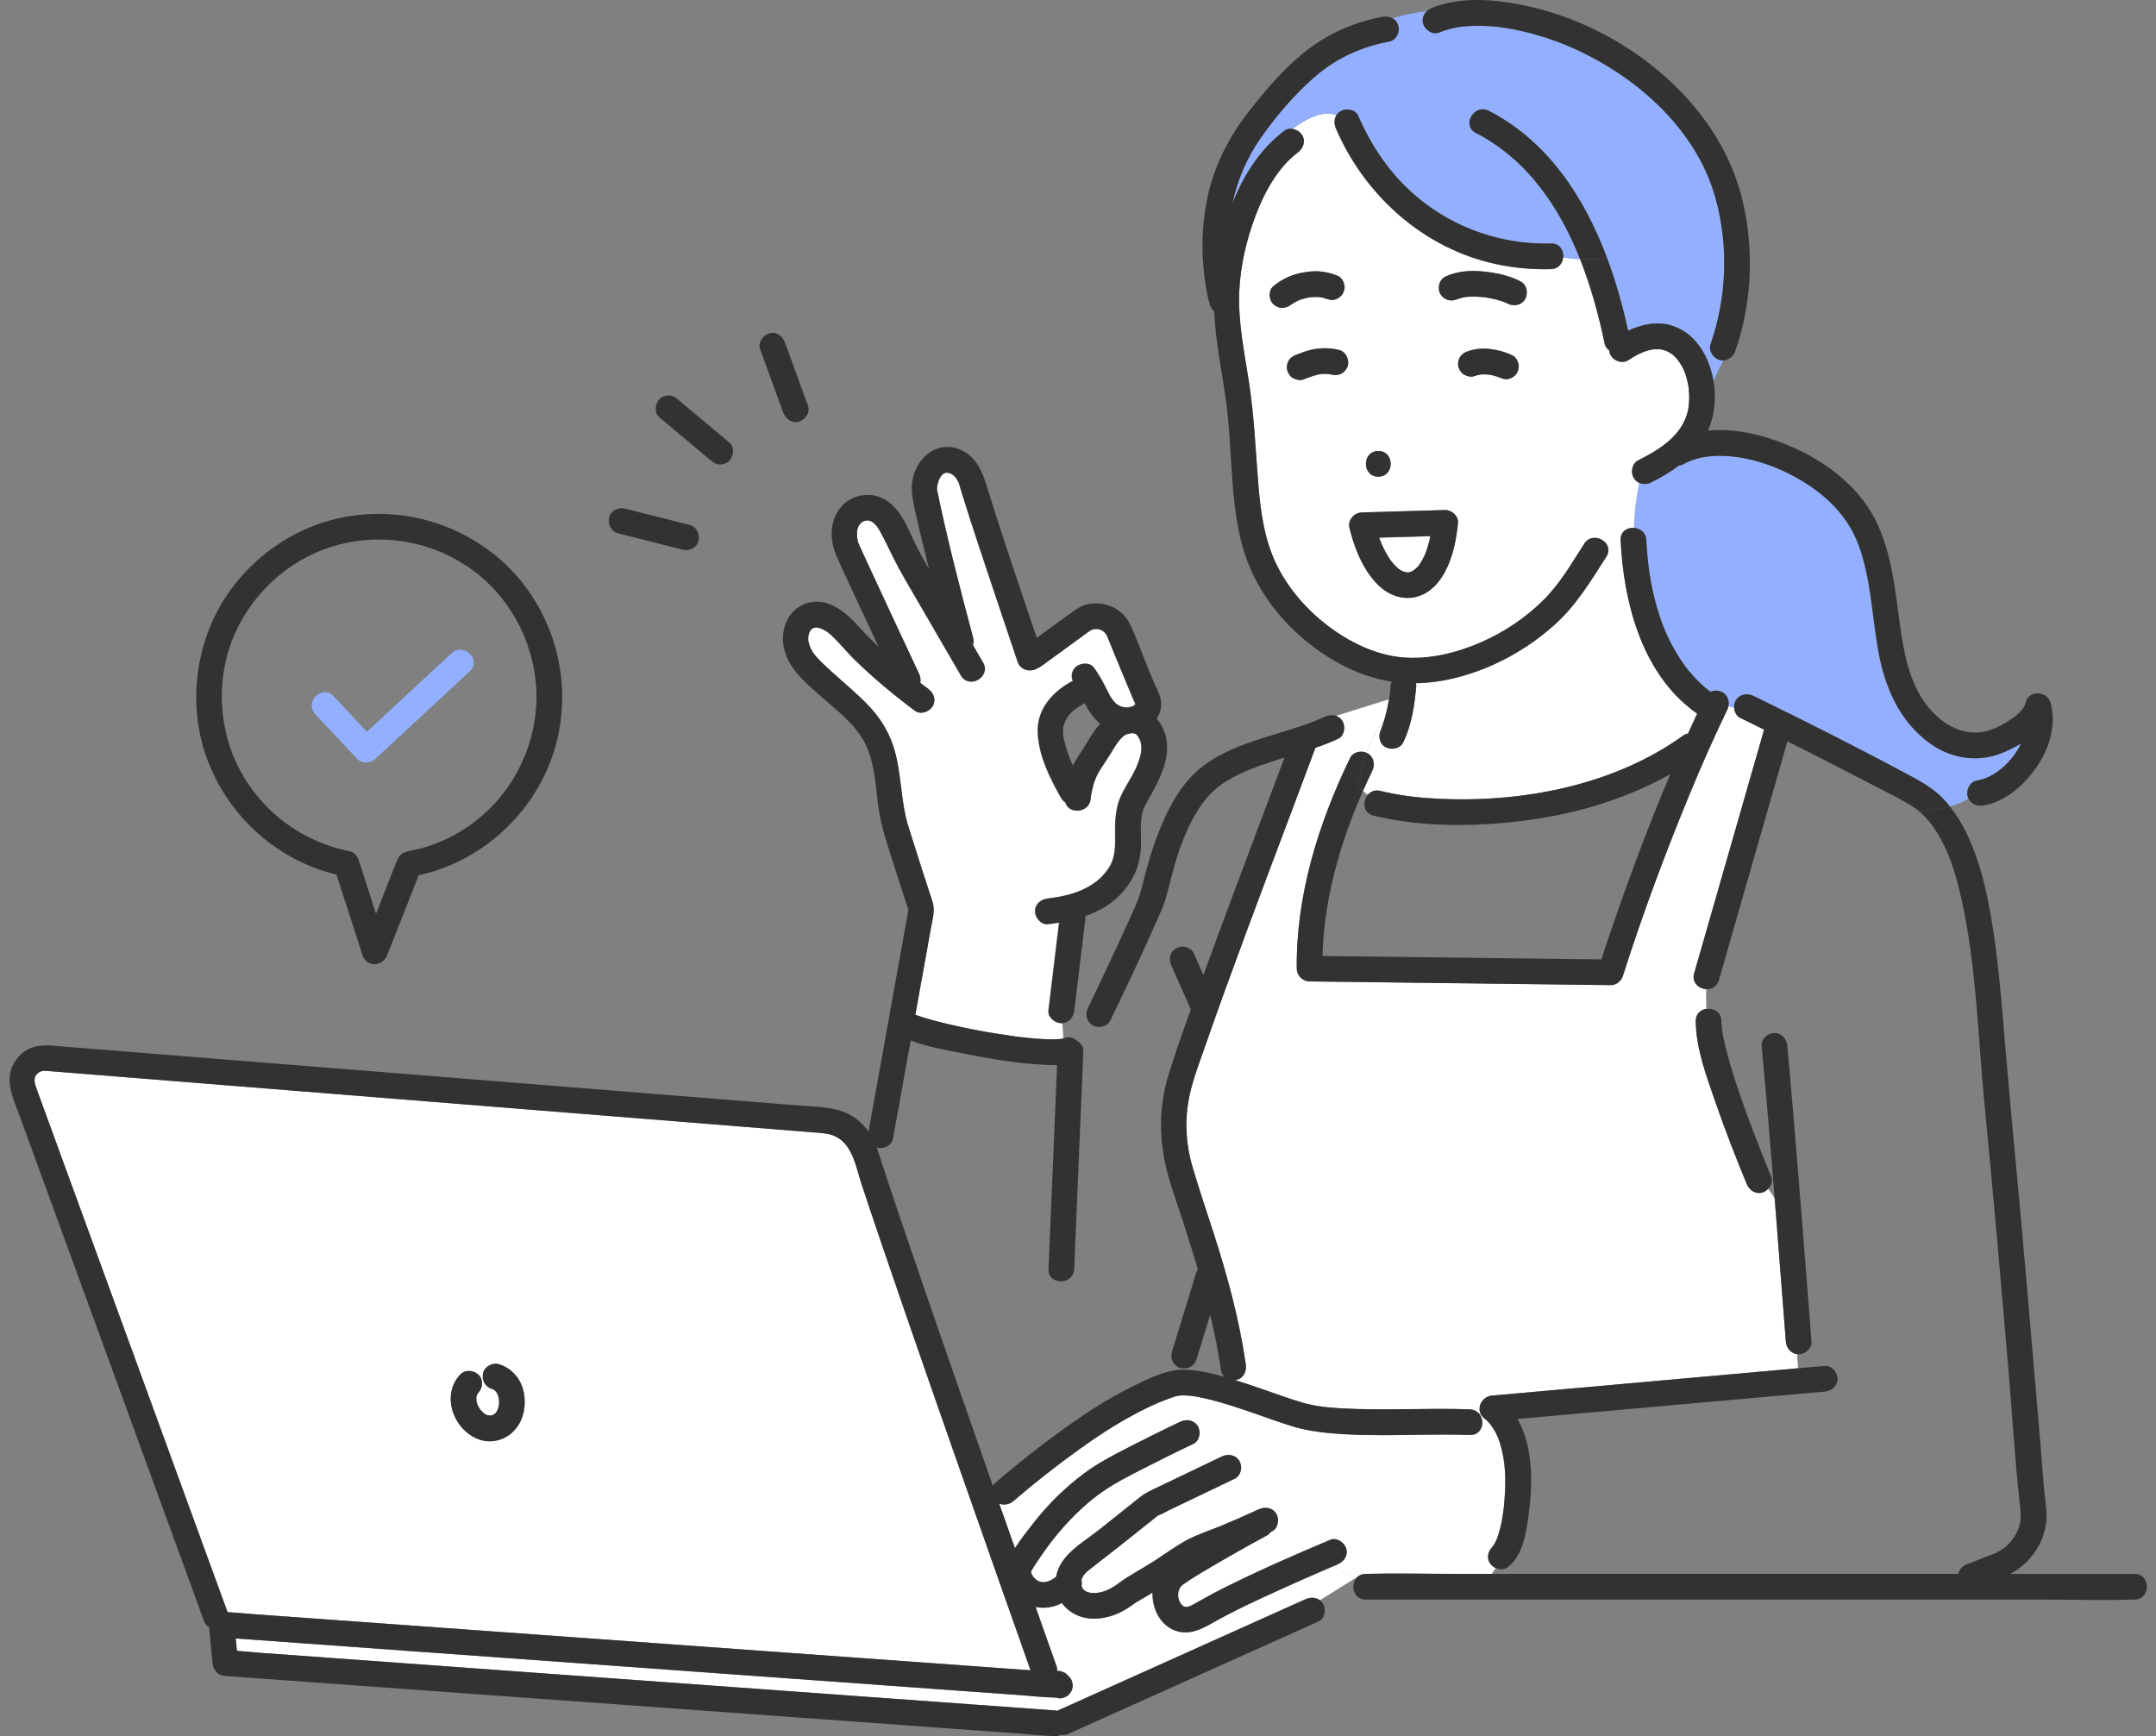 <svg width="226" height="182" viewBox="0 0 226 182" fill="none" xmlns="http://www.w3.org/2000/svg">
<rect x="0" y="0" width="226" height="182" fill="#808080" stroke="none"/>
<g clip-path="url(#clip0_2011_10528)">
<path d="M118.95 73.842C118.955 73.834 118.963 73.817 118.967 73.809C118.967 73.809 118.967 73.809 118.967 73.805C118.963 73.813 118.955 73.829 118.95 73.842Z" fill="#B2E6B2"/>
<path d="M118.983 73.747C118.983 73.747 118.983 73.739 118.983 73.734C118.979 73.722 118.971 73.71 118.963 73.698C118.963 73.702 118.963 73.706 118.959 73.718C118.967 73.73 118.975 73.743 118.979 73.751L118.983 73.747Z" fill="#B2E6B2"/>
<path d="M118.975 73.768V73.777C118.975 73.777 118.975 73.777 118.975 73.772C118.975 73.764 118.975 73.76 118.98 73.751C118.98 73.751 118.98 73.747 118.975 73.743C118.975 73.751 118.971 73.76 118.971 73.764L118.975 73.768Z" fill="#B2E6B2"/>
<path d="M118.967 73.807C118.967 73.807 118.976 73.789 118.98 73.78C118.98 73.785 118.976 73.794 118.972 73.798C118.972 73.798 118.972 73.807 118.972 73.812L118.967 73.807Z" fill="#B2E6B2"/>
<path d="M118.992 73.76C119.017 73.797 119.013 73.785 118.996 73.751C118.996 73.751 118.996 73.755 118.992 73.76Z" fill="#B2E6B2"/>
<path d="M118.971 73.797C118.971 73.797 118.975 73.776 118.979 73.772C118.979 73.759 118.971 73.743 118.963 73.726C118.959 73.755 118.95 73.797 118.942 73.83C118.942 73.83 118.942 73.838 118.942 73.842C118.95 73.826 118.959 73.813 118.967 73.801L118.971 73.797Z" fill="#B2E6B2"/>
<path d="M118.888 73.921C118.681 74.041 118.814 73.991 118.888 73.921V73.921Z" fill="#B2E6B2"/>
<path d="M100.199 50.103C100.232 50.144 100.264 50.177 100.199 50.103V50.103Z" fill="#B2E6B2"/>
<path d="M111.202 108.911C111.094 108.924 111.094 108.936 111.202 108.911V108.911Z" fill="#B2E6B2"/>
<path d="M118.983 73.797C118.983 73.797 118.971 73.826 118.963 73.846C118.975 73.842 118.983 73.826 118.983 73.797Z" fill="#B2E6B2"/>
<path d="M118.935 73.867C118.935 73.867 118.926 73.881 118.921 73.894C118.926 73.881 118.93 73.881 118.935 73.867Z" fill="#B2E6B2"/>
<path d="M118.954 73.842C118.954 73.842 118.954 73.842 118.959 73.842C118.959 73.842 118.959 73.842 118.959 73.834C118.963 73.817 118.967 73.801 118.971 73.789C118.971 73.793 118.963 73.801 118.959 73.809C118.954 73.825 118.95 73.829 118.946 73.842H118.954Z" fill="#B2E6B2"/>
<path d="M144.569 56.358C144.594 56.428 144.619 56.498 144.644 56.569C144.689 56.689 144.735 56.805 144.78 56.925C144.78 56.933 144.793 56.954 144.801 56.974C145.062 57.566 145.36 58.138 145.724 58.671C145.774 58.742 145.823 58.808 145.873 58.878C145.935 58.949 145.993 59.023 146.055 59.094C146.204 59.259 146.361 59.416 146.527 59.566C146.527 59.566 146.548 59.586 146.568 59.603C146.593 59.619 146.63 59.644 146.655 59.661C146.713 59.702 146.771 59.739 146.833 59.777C146.912 59.822 146.991 59.864 147.073 59.909C147.16 59.93 147.268 59.95 147.371 59.971C147.392 59.971 147.434 59.98 147.496 60.008C147.496 60.008 147.496 60.008 147.504 60.008C147.566 60.008 147.624 60.008 147.682 60.004C147.703 60 147.727 59.996 147.744 59.992C147.81 59.975 147.872 59.955 147.934 59.934C148.005 59.892 148.075 59.859 148.146 59.818C148.166 59.806 148.187 59.789 148.208 59.777C148.257 59.723 148.348 59.669 148.39 59.628C148.485 59.541 148.634 59.416 148.729 59.297C148.7 59.33 148.692 59.33 148.758 59.226C148.787 59.181 148.82 59.135 148.853 59.09C148.907 59.007 148.961 58.92 149.015 58.833C149.143 58.618 149.247 58.398 149.358 58.175C149.367 58.158 149.367 58.154 149.375 58.146C149.375 58.138 149.375 58.138 149.379 58.129C149.404 58.067 149.429 58.001 149.454 57.939C149.499 57.823 149.536 57.707 149.578 57.587C149.673 57.301 149.756 57.007 149.83 56.714C149.872 56.548 149.901 56.378 149.934 56.213C148.146 56.262 146.361 56.316 144.573 56.37L144.569 56.358Z" fill="white"/>
<path d="M144.747 76.487C144.735 76.512 144.726 76.541 144.718 76.566C144.735 76.533 144.751 76.487 144.768 76.454C144.768 76.446 144.772 76.438 144.776 76.429C144.772 76.442 144.768 76.45 144.759 76.463C144.755 76.475 144.751 76.479 144.747 76.487Z" fill="#B2E6B2"/>
<path d="M147.549 60.029C147.525 60.017 147.512 60.013 147.491 60.004C147.491 60.004 147.491 60.004 147.487 60.004C147.508 60.013 147.533 60.021 147.549 60.029Z" fill="#B2E6B2"/>
<path d="M146.572 59.611L146.564 59.603C146.527 59.578 146.511 59.574 146.572 59.611Z" fill="#B2E6B2"/>
<path d="M146.573 59.611C146.614 59.648 146.664 59.694 146.672 59.69C146.676 59.69 146.664 59.673 146.647 59.661C146.626 59.644 146.601 59.632 146.581 59.615C146.577 59.615 146.577 59.615 146.573 59.611Z" fill="#B2E6B2"/>
<path d="M156.888 161.369C156.879 161.392 156.879 161.392 156.888 161.369V161.369Z" fill="#B2E6B2"/>
<path d="M147.483 60.004C147.446 59.992 147.404 59.98 147.363 59.967C147.326 59.967 147.363 59.996 147.483 60.004Z" fill="#B2E6B2"/>
<path d="M119 73.673C118.992 73.697 118.988 73.71 118.983 73.731C118.983 73.731 118.983 73.731 118.983 73.735C118.983 73.714 118.992 73.689 118.996 73.668L119 73.673Z" fill="#B2E6B2"/>
<path d="M118.988 73.757C118.988 73.757 118.988 73.752 118.992 73.748C118.992 73.748 118.992 73.743 118.988 73.739C118.988 73.743 118.988 73.748 118.988 73.752C118.988 73.752 118.988 73.752 118.988 73.757Z" fill="#B2E6B2"/>
<path d="M89.996 57.024C89.975 56.978 89.954 56.933 89.938 56.888C89.958 56.958 89.979 57.02 89.996 57.024Z" fill="#B2E6B2"/>
<path d="M89.908 56.813C89.921 56.838 89.929 56.862 89.942 56.887C89.933 56.862 89.929 56.834 89.921 56.804C89.892 56.759 89.875 56.742 89.908 56.813Z" fill="#B2E6B2"/>
<path d="M156.54 162.015C156.515 162.044 156.494 162.073 156.482 162.098C156.486 162.098 156.494 162.09 156.498 162.086C156.507 162.073 156.515 162.057 156.527 162.036C156.527 162.028 156.536 162.023 156.54 162.015Z" fill="#B2E6B2"/>
<path d="M144.776 76.429C144.776 76.429 144.788 76.404 144.792 76.392C144.809 76.359 144.821 76.326 144.834 76.293C144.809 76.342 144.792 76.384 144.776 76.421C144.776 76.421 144.776 76.425 144.776 76.429Z" fill="#B2E6B2"/>
<path d="M52.021 148.053C52.046 148.028 52.066 148.008 52.07 147.987C52.07 147.979 52.05 148.012 52.021 148.053Z" fill="#B2E6B2"/>
<path d="M140.732 75.614C141.075 76.198 140.91 77.15 140.247 77.456C139.473 77.816 138.683 78.118 137.88 78.396C136.29 82.668 134.676 86.927 133.074 91.195C131.513 95.355 129.961 99.515 128.446 103.691C127.767 105.571 127.093 107.45 126.439 109.337C125.813 111.138 125.093 112.959 124.688 114.83C124.149 117.318 124.286 119.893 125.002 122.331C125.673 124.616 126.439 126.876 127.171 129.14C128.641 133.681 129.891 138.255 130.578 142.986C130.681 143.707 130.412 144.431 129.638 144.642C129.58 144.659 129.522 144.663 129.46 144.671C130.458 144.977 131.443 145.317 132.428 145.656C133.769 146.124 135.106 146.617 136.468 147.014C137.834 147.416 139.229 147.56 140.645 147.635C145.107 147.879 149.586 147.581 154.052 147.734C154.437 147.747 154.731 147.896 154.942 148.107L155.153 148.086C154.893 147.308 155.451 146.377 156.416 146.29C157.856 146.161 159.293 146.033 160.733 145.905C166.967 145.35 173.201 144.791 179.435 144.237C182.448 143.967 185.462 143.698 188.475 143.429L188.376 141.939C187.701 141.856 187.246 141.281 187.196 140.61C187.122 139.638 187.047 138.665 186.969 137.688C186.654 133.66 186.344 129.637 186.025 125.609C185.801 125.274 185.578 124.939 185.354 124.603C185.176 124.794 184.957 124.939 184.733 125.001C183.972 125.212 183.355 124.732 183.078 124.061C181.935 121.288 180.842 118.49 179.861 115.65C178.922 112.935 177.779 109.942 177.754 107.028C177.746 106.258 178.276 105.831 178.864 105.744C178.835 105.066 178.839 104.374 178.847 103.679C178.069 103.629 177.316 102.992 177.593 102.023L178.516 98.811C179.841 94.192 181.165 89.572 182.494 84.952C183.305 82.129 184.112 79.302 184.924 76.479C184.096 76.069 183.268 75.659 182.436 75.254C182.026 75.055 181.803 74.612 181.782 74.169L181.182 74.024C181.153 74.153 181.116 74.281 181.058 74.401C179.708 77.195 178.45 80.031 177.262 82.895C174.629 89.245 172.212 95.715 170.13 102.267C169.952 102.83 169.442 103.261 168.834 103.257C167.53 103.24 166.222 103.224 164.918 103.207C159.268 103.137 153.614 103.07 147.963 103C144.403 102.959 140.844 102.913 137.28 102.868C136.543 102.859 135.943 102.255 135.934 101.522C135.851 93.844 138.207 86.285 141.531 79.435C141.825 78.826 142.644 78.64 143.232 78.892C143.683 77.65 144.254 76.504 145.074 75.568C145.086 75.535 145.095 75.498 145.107 75.465C145.264 74.939 145.389 74.409 145.496 73.871C145.533 73.681 145.562 73.49 145.596 73.3L140.053 75.039C140.326 75.134 140.57 75.312 140.74 75.606L140.732 75.614Z" fill="white"/>
<path d="M172.576 56.618C172.688 59.048 173.031 61.457 173.723 63.792C174.199 65.398 174.733 66.702 175.556 68.147C175.879 68.705 176.227 69.252 176.604 69.773C176.637 69.823 176.778 70.005 176.823 70.067C176.873 70.125 176.989 70.27 177.009 70.299C177.163 70.485 177.32 70.667 177.481 70.845C177.783 71.181 178.098 71.499 178.433 71.802C178.574 71.93 178.715 72.05 178.86 72.17C178.905 72.207 178.947 72.24 178.992 72.278C179.1 72.356 179.212 72.435 179.319 72.509C179.717 72.34 180.209 72.356 180.569 72.567C181.107 72.882 181.294 73.47 181.174 74.033L181.774 74.177C181.761 73.913 181.815 73.644 181.948 73.424C182.333 72.766 183.136 72.625 183.79 72.94C183.901 72.994 184.009 73.047 184.121 73.101C189.626 75.796 195.111 78.557 200.509 81.467C201.755 82.138 202.918 82.862 203.878 83.922C204.056 84.116 204.222 84.323 204.387 84.53C205.107 84.352 205.77 84.096 206.324 83.706C206.291 83.636 206.262 83.566 206.238 83.487C206.06 82.841 206.461 81.951 207.177 81.831C209.069 81.521 210.923 79.865 211.855 77.932C211.163 78.346 210.443 78.685 209.777 78.954C207.318 79.948 204.511 79.501 202.367 77.973C199.097 75.647 197.574 72.079 196.878 68.233C196.208 64.516 196.129 60.733 194.817 57.14C193.501 53.535 190.454 51.026 187.014 49.416C185.263 48.596 183.314 47.996 181.393 47.83C179.659 47.681 177.941 47.83 176.504 48.625C176.326 48.724 176.148 48.774 175.979 48.795C175.072 49.482 174.083 50.062 173.077 50.562C172.671 50.765 172.208 50.786 171.823 50.612C171.512 52.218 171.305 53.766 171.276 55.327C171.91 55.372 172.531 55.803 172.568 56.614L172.576 56.618Z" fill="#92B0FF"/>
<path d="M136.497 14.169C136.895 14.848 136.592 15.572 136.013 16.011C133.943 17.567 132.536 20.167 131.621 22.584C130.665 25.109 130.032 27.792 129.907 30.449C129.754 33.711 130.437 36.927 130.93 40.131C131.464 43.587 131.605 47.06 131.882 50.542C132.122 53.563 132.532 56.701 133.931 59.433C135.173 61.85 137.031 63.962 139.192 65.605C141.423 67.298 144.139 68.647 146.957 68.908C149.768 69.169 152.67 68.453 155.236 67.331C157.674 66.267 159.91 64.769 161.797 62.894C163.515 61.188 164.711 59.11 166.057 57.007C166.988 55.554 169.318 56.904 168.379 58.365C166.781 60.857 165.241 63.432 163.027 65.431C160.402 67.795 157.356 69.579 153.99 70.659C152.181 71.239 150.302 71.594 148.419 71.624C148.444 71.731 148.46 71.839 148.452 71.946C148.278 73.917 147.972 76.044 147.078 77.841C146.742 78.511 145.844 78.644 145.236 78.325C144.594 77.986 144.457 77.191 144.718 76.57C144.689 76.632 144.677 76.653 144.747 76.491V76.483C144.747 76.479 144.751 76.471 144.755 76.467C144.759 76.454 144.768 76.442 144.772 76.429C144.88 76.152 144.975 75.871 145.062 75.589C144.242 76.525 143.671 77.667 143.22 78.913C143.265 78.934 143.315 78.95 143.356 78.975C144.019 79.36 144.155 80.163 143.841 80.817C143.505 81.508 143.182 82.208 142.868 82.916C143.033 83.061 143.207 83.193 143.385 83.309C143.679 82.974 144.126 82.771 144.685 82.907C146.717 83.4 148.485 83.607 150.567 83.719C159.471 84.191 169.14 82.369 176.475 77.075C176.616 76.976 176.773 76.918 176.935 76.897C177.249 76.202 177.572 75.506 177.899 74.815C177.626 74.629 177.361 74.418 177.109 74.215C171.968 70.088 170.171 62.906 169.877 56.627C169.836 55.712 170.564 55.285 171.276 55.339C171.309 53.779 171.512 52.23 171.823 50.624C171.587 50.521 171.384 50.343 171.235 50.095C170.887 49.499 171.069 48.58 171.719 48.253C173.325 47.454 175.018 46.468 176.07 44.966C176.517 44.328 176.807 43.654 176.956 42.892C177.034 42.482 177.076 41.903 177.051 41.286C177.042 41.096 177.03 40.909 177.009 40.719C177.009 40.69 177.005 40.669 177.005 40.661C176.997 40.611 176.993 40.566 176.98 40.516C176.927 40.218 176.864 39.92 176.782 39.626C176.6 38.98 176.517 38.765 176.181 38.206C175.954 37.825 175.643 37.432 175.3 37.163C175.292 37.163 175.08 37.014 175.022 36.981C174.94 36.931 174.853 36.886 174.766 36.84C174.745 36.836 174.555 36.753 174.501 36.737C174.381 36.7 174.257 36.671 174.132 36.642C174.033 36.617 174.004 36.609 173.996 36.609C174 36.609 174.008 36.621 173.905 36.617C173.743 36.617 173.586 36.617 173.425 36.617C173.367 36.617 173.309 36.625 173.251 36.629C173.238 36.629 173.226 36.633 173.205 36.638C173.027 36.671 172.853 36.712 172.68 36.762C171.955 36.969 171.309 37.345 170.684 37.759C170.076 38.161 169.194 37.875 168.842 37.275C168.743 37.105 168.689 36.923 168.673 36.741C168.441 36.571 168.259 36.331 168.197 36.041C167.588 33.102 166.764 30.064 165.614 27.167C165.022 27.142 164.43 27.08 163.846 26.968C163.792 27.597 163.366 28.197 162.559 28.218C160.377 28.276 158.175 28.048 156.06 27.514C148.828 25.689 142.975 20.287 140.036 13.503C139.825 13.014 139.817 12.476 140.09 12.062C138.633 11.549 136.87 12.447 135.471 13.519C135.885 13.585 136.286 13.842 136.485 14.177L136.497 14.169ZM159.02 39.088C158.866 39.378 158.527 39.622 158.217 39.705C157.865 39.8 157.542 39.73 157.223 39.585C156.851 39.436 156.457 39.332 156.064 39.266C155.766 39.237 155.468 39.233 155.166 39.262C154.955 39.303 154.748 39.353 154.545 39.428C154.21 39.552 153.812 39.452 153.51 39.291C153.2 39.125 152.997 38.811 152.893 38.488C152.79 38.165 152.86 37.739 153.03 37.453C153.216 37.134 153.498 36.96 153.833 36.836C154.57 36.559 155.41 36.493 156.188 36.584C157.024 36.683 157.782 36.886 158.544 37.246C158.858 37.395 159.061 37.734 159.16 38.049C159.272 38.397 159.189 38.773 159.024 39.084L159.02 39.088ZM151.486 29.009C152.732 28.413 154.152 28.326 155.514 28.466C156.846 28.603 158.2 28.876 159.396 29.505C160.063 29.857 160.208 30.722 159.881 31.347C159.533 32.01 158.664 32.159 158.039 31.832C157.956 31.786 157.869 31.749 157.786 31.707C157.745 31.691 157.703 31.674 157.662 31.658C157.422 31.571 157.178 31.496 156.929 31.43C156.66 31.36 156.387 31.298 156.114 31.248C155.973 31.223 155.832 31.198 155.692 31.178C155.634 31.174 155.576 31.165 155.518 31.157C154.934 31.099 154.342 31.078 153.754 31.128C153.713 31.128 153.667 31.136 153.626 31.14C153.502 31.165 153.378 31.186 153.258 31.215C153.146 31.24 153.034 31.273 152.926 31.31C152.877 31.327 152.827 31.347 152.782 31.364C152.119 31.645 151.42 31.488 151.01 30.855C150.637 30.279 150.857 29.319 151.494 29.013L151.486 29.009ZM144.478 47.276C146.212 47.276 146.208 49.966 144.478 49.966C142.748 49.966 142.748 47.276 144.478 47.276ZM141.725 54.234C141.75 54.205 141.775 54.176 141.8 54.147C141.812 54.135 141.825 54.122 141.837 54.11C141.994 53.953 142.185 53.833 142.408 53.77C142.508 53.741 142.611 53.733 142.715 53.729C142.731 53.729 142.748 53.721 142.768 53.721C143.133 53.708 143.501 53.7 143.865 53.688C146.407 53.613 148.949 53.539 151.49 53.468C152.161 53.447 152.906 54.102 152.835 54.813C152.657 56.585 152.318 58.365 151.465 59.95C150.952 60.907 150.182 61.834 149.184 62.306C148.088 62.823 146.929 62.794 145.836 62.293C144.755 61.797 143.923 60.845 143.29 59.868C142.421 58.526 141.87 56.966 141.473 55.426C141.448 55.327 141.436 55.227 141.431 55.128C141.431 55.107 141.423 55.087 141.423 55.066C141.411 54.747 141.531 54.462 141.725 54.234ZM141.287 38.331C141.212 38.649 140.947 38.972 140.67 39.134C140.359 39.316 139.978 39.353 139.635 39.27C139.523 39.245 139.407 39.225 139.295 39.204C139.018 39.179 138.737 39.179 138.459 39.204C137.822 39.32 137.213 39.547 136.609 39.779C136.278 39.908 135.872 39.804 135.574 39.643C135.264 39.477 135.061 39.163 134.957 38.84C134.854 38.517 134.924 38.09 135.094 37.805C135.28 37.482 135.562 37.316 135.897 37.188C136.497 36.956 137.106 36.716 137.743 36.604C138.629 36.447 139.478 36.468 140.359 36.675C141.092 36.849 141.456 37.639 141.299 38.331H141.287ZM138.348 28.454C139.043 28.512 139.635 28.665 140.277 28.938C140.591 29.071 140.794 29.435 140.893 29.741C141.005 30.089 140.922 30.466 140.757 30.776C140.604 31.066 140.264 31.31 139.954 31.393C139.573 31.496 139.267 31.405 138.919 31.256C139.337 31.434 138.952 31.281 138.844 31.248C138.753 31.219 138.662 31.198 138.567 31.178C138.534 31.169 138.439 31.153 138.368 31.145C138.31 31.14 138.252 31.136 138.199 31.132C137.983 31.12 137.772 31.124 137.557 31.136C137.499 31.136 137.437 31.145 137.375 31.149C137.367 31.149 137.362 31.149 137.35 31.153C137.3 31.161 137.251 31.169 137.201 31.178C136.977 31.219 136.754 31.273 136.539 31.339C136.443 31.368 136.348 31.401 136.253 31.434C136.212 31.447 136.174 31.463 136.133 31.48C135.963 31.558 135.794 31.641 135.632 31.741C135.554 31.786 135.479 31.836 135.404 31.886C135.392 31.894 135.38 31.902 135.363 31.91C135.347 31.923 135.33 31.935 135.313 31.948C135.297 31.96 135.28 31.968 135.272 31.981C135.272 31.981 135.289 31.968 135.301 31.956C134.734 32.37 134.038 32.395 133.488 31.89C132.987 31.43 132.942 30.437 133.488 29.986C134.37 29.257 135.433 28.76 136.564 28.566C137.151 28.462 137.756 28.396 138.352 28.446L138.348 28.454Z" fill="white"/>
<path d="M146.581 2.703C146.763 3.361 146.357 4.226 145.641 4.359C142.731 4.897 140.086 6.089 137.847 8.034C135.731 9.872 133.819 12.108 132.205 14.393C130.723 16.491 129.725 18.846 129.183 21.338C130.363 18.341 132.122 15.593 134.659 13.685C134.899 13.503 135.197 13.461 135.487 13.511C136.886 12.439 138.65 11.54 140.107 12.054C140.21 11.901 140.347 11.764 140.533 11.652C141.104 11.317 142.085 11.466 142.375 12.137C143.153 13.933 144.122 15.651 145.297 17.22C149.371 22.651 155.811 25.701 162.575 25.523C163.498 25.498 163.925 26.252 163.863 26.964C164.446 27.071 165.038 27.134 165.63 27.163C163.444 21.669 160.071 16.702 154.706 13.937C153.166 13.142 154.528 10.824 156.064 11.615C162.248 14.798 166.077 20.672 168.47 27.067C169.298 26.989 170.117 26.877 170.899 26.765C170.113 26.877 169.298 26.989 168.47 27.067C169.405 29.563 170.117 32.142 170.668 34.671C172.087 33.992 173.685 33.657 175.225 34.129C177.767 34.916 179.17 37.387 179.605 39.908L180.648 37.776C180.515 37.78 180.379 37.776 180.238 37.734C179.571 37.552 179.062 36.766 179.298 36.079C181 31.169 181.207 25.772 179.812 20.755C177.941 14.028 172.41 8.813 166.301 5.721C163.581 4.342 160.621 3.357 157.558 2.889C157.517 2.885 157.418 2.869 157.376 2.864C157.302 2.856 157.227 2.848 157.148 2.835C156.991 2.819 156.83 2.802 156.668 2.786C156.337 2.757 156.002 2.732 155.667 2.719C155.037 2.695 154.404 2.699 153.775 2.744C153.618 2.757 153.456 2.769 153.299 2.786C153.237 2.79 153.179 2.798 153.117 2.806C152.848 2.848 152.579 2.893 152.31 2.955C151.8 3.067 151.304 3.22 150.824 3.415C150.145 3.692 149.346 3.113 149.168 2.475C149.023 1.941 149.213 1.482 149.573 1.159C148.361 1.337 147.119 1.531 145.972 1.921C146.249 2.082 146.473 2.339 146.568 2.695L146.581 2.703Z" fill="#92B0FF"/>
<path d="M119.435 77.506C119.315 77.245 119.232 77.108 119.029 76.943C119.079 76.984 118.95 76.91 118.876 76.889C118.739 76.852 118.702 76.847 118.487 76.872C118.582 76.864 118.077 76.963 118.139 76.951C118.118 76.955 118.011 76.996 117.969 77.009C117.307 77.369 116.74 78.412 116.301 79.132C115.776 79.993 115.097 80.83 114.741 81.778C114.546 82.291 114.443 82.825 114.331 83.363C114.323 83.392 114.319 83.413 114.319 83.425C114.319 83.446 114.319 83.466 114.314 83.504C114.31 83.566 114.302 83.628 114.298 83.69C114.198 85.246 111.996 85.395 111.657 84.133C111.491 84.025 111.338 83.876 111.218 83.665C110.03 81.583 108.838 79.207 108.751 76.765C108.664 74.293 110.365 72.451 112.423 71.379C112.236 70.903 112.278 70.378 112.7 69.96C113.168 69.492 114.157 69.384 114.604 69.96C115.08 70.572 115.444 71.251 115.805 71.938C116.177 72.646 116.417 73.259 116.918 73.726C116.955 73.76 116.972 73.776 116.98 73.788C116.997 73.797 117.017 73.809 117.051 73.83C117.154 73.896 117.257 73.958 117.365 74.016C117.382 74.025 117.39 74.029 117.402 74.033C117.464 74.053 117.527 74.074 117.589 74.095C117.659 74.111 117.729 74.128 117.796 74.14C117.767 74.128 118.04 74.165 118.102 74.165C118.172 74.165 118.239 74.157 118.309 74.153C118.251 74.149 118.561 74.078 118.652 74.062C118.661 74.062 118.661 74.062 118.669 74.062C118.677 74.058 118.677 74.053 118.686 74.049C118.748 74.004 118.826 73.958 118.897 73.921C118.909 73.909 118.917 73.9 118.926 73.888C118.934 73.88 118.938 73.867 118.946 73.855C118.946 73.847 118.946 73.838 118.946 73.83C118.938 73.809 118.946 73.776 118.963 73.722C118.959 73.71 118.955 73.702 118.946 73.689C118.955 73.702 118.959 73.71 118.967 73.718C118.967 73.714 118.967 73.706 118.971 73.702C118.93 73.627 118.876 73.528 118.855 73.486C118.768 73.288 118.686 73.093 118.603 72.894C118.094 71.69 117.593 70.481 117.096 69.272C116.79 68.527 116.488 67.786 116.181 67.041C116.078 66.793 116.028 66.623 115.867 66.4C115.809 66.321 115.676 66.197 115.569 66.131C115.345 65.99 115.403 66.027 115.242 65.982C115.233 65.982 115.01 65.948 114.973 65.936C114.886 65.936 114.753 65.936 114.757 65.928C114.65 65.944 114.542 65.973 114.443 66.011C114.426 66.019 114.319 66.073 114.31 66.073C114.207 66.131 114.145 66.176 114.049 66.242C114.012 66.267 113.979 66.296 113.942 66.321C113.412 66.702 112.886 67.091 112.361 67.476C111.272 68.271 110.183 69.066 109.09 69.86C109.008 69.922 108.917 69.964 108.821 69.997C108.151 70.473 106.988 70.374 106.644 69.347C105.771 66.756 104.901 64.165 104.036 61.573C102.96 58.34 101.867 55.112 100.861 51.854C100.791 51.622 100.721 51.39 100.65 51.159C100.563 50.861 100.505 50.637 100.419 50.48C100.348 50.347 100.274 50.215 100.187 50.095C100.174 50.082 100.166 50.07 100.149 50.053C100.079 49.979 100.005 49.908 99.93 49.834C99.913 49.817 99.905 49.809 99.901 49.801C99.893 49.797 99.889 49.793 99.876 49.784C99.81 49.743 99.744 49.706 99.678 49.664C99.657 49.652 99.649 49.644 99.636 49.635C99.549 49.606 99.313 49.565 99.309 49.553C99.26 49.553 99.206 49.553 99.164 49.553C99.111 49.561 99.048 49.573 99.04 49.577C99.023 49.581 99.015 49.586 99.003 49.59C98.941 49.623 98.879 49.656 98.817 49.693C98.817 49.693 98.817 49.693 98.812 49.693C98.8 49.706 98.792 49.714 98.775 49.73C98.738 49.768 98.701 49.809 98.663 49.846C98.655 49.867 98.523 50.057 98.519 50.066C98.473 50.149 98.423 50.236 98.39 50.318C98.345 50.43 98.204 50.91 98.196 51.192C98.196 51.245 98.204 51.299 98.204 51.353C99.28 56.556 100.613 61.702 101.983 66.838C102.062 67.128 102.041 67.389 101.963 67.613C102.318 68.225 102.67 68.834 103.026 69.446C103.9 70.949 101.573 72.298 100.704 70.804C99.168 68.167 97.637 65.531 96.109 62.89C95.248 61.399 94.35 59.926 93.588 58.382C93.171 57.529 92.765 56.672 92.309 55.836C92.082 55.422 91.895 55.083 91.531 54.789C91.378 54.665 91.237 54.607 90.981 54.553C90.931 54.553 90.877 54.549 90.828 54.553C90.815 54.553 90.778 54.557 90.741 54.561C90.683 54.59 90.455 54.66 90.463 54.644C90.347 54.706 90.194 54.834 90.099 54.959C89.971 55.128 89.876 55.319 89.813 55.724C89.83 55.617 89.805 56.022 89.813 56.134C89.822 56.3 89.838 56.436 89.884 56.631C89.884 56.635 89.9 56.718 89.921 56.809C89.967 56.883 90.041 57.028 90 57.024C90.012 57.057 90.029 57.09 90.045 57.123C90.211 57.496 90.385 57.868 90.554 58.241C92.454 62.372 94.388 66.491 96.316 70.609C96.461 70.92 96.511 71.259 96.453 71.574C96.503 71.615 96.556 71.653 96.585 71.677C96.809 71.847 97.032 72.021 97.26 72.187C97.848 72.617 98.142 73.346 97.745 74.029C97.405 74.612 96.49 74.939 95.903 74.513C95.712 74.376 95.526 74.236 95.34 74.091C94.094 73.139 92.872 72.153 91.693 71.119C90.939 70.46 90.207 69.782 89.495 69.078C88.725 68.316 88.046 67.468 87.268 66.719C86.941 66.404 86.581 66.114 86.167 65.928C86.084 65.891 86.013 65.874 85.885 65.833C85.869 65.829 85.744 65.804 85.691 65.787C85.653 65.787 85.612 65.779 85.612 65.779C85.591 65.779 85.459 65.787 85.393 65.791C85.368 65.799 85.339 65.804 85.335 65.804C85.281 65.816 85.26 65.816 85.252 65.812C85.239 65.824 85.215 65.845 85.157 65.878C84.966 66.002 85.012 65.965 84.892 66.16C84.714 66.454 84.639 66.959 84.755 67.393C84.958 68.155 85.384 68.71 85.96 69.277C87.516 70.817 89.255 72.166 90.794 73.722C92.272 75.213 93.29 76.868 93.825 78.905C94.392 81.066 94.421 83.317 94.897 85.49C95.075 86.302 95.352 87.097 95.596 87.891C96.287 90.106 97.004 92.312 97.728 94.514C98.018 95.396 97.74 96.29 97.579 97.184C97.028 100.243 96.478 103.302 95.927 106.365C95.931 106.365 95.94 106.37 95.944 106.374C95.944 106.374 95.948 106.374 95.952 106.374C96.167 106.448 96.379 106.531 96.598 106.597C97.124 106.767 97.658 106.912 98.192 107.053C100.799 107.727 103.461 108.224 106.131 108.601C106.545 108.659 107.261 108.746 107.857 108.804C108.424 108.861 108.995 108.907 109.567 108.928C110.043 108.948 110.519 108.957 110.99 108.919C111.061 108.915 111.131 108.907 111.202 108.899C111.218 108.899 111.222 108.899 111.243 108.89C111.322 108.87 111.396 108.853 111.471 108.828L111.355 107.239C111.309 107.239 111.268 107.251 111.222 107.251C110.556 107.251 109.79 106.63 109.877 105.906C109.927 105.509 109.972 105.111 110.022 104.714C110.345 102.044 110.668 99.374 110.99 96.704C110.601 96.77 110.208 96.824 109.819 96.87C109.091 96.957 108.474 96.187 108.474 95.524C108.474 94.738 109.099 94.262 109.819 94.179C112.228 93.898 114.782 93.148 116.181 91.008C116.918 89.882 116.885 88.682 116.868 87.378C116.848 85.991 116.914 84.605 117.522 83.33C118.015 82.299 118.694 81.372 119.137 80.316C119.505 79.439 119.845 78.387 119.435 77.493V77.506Z" fill="white"/>
<path d="M138.712 164.619C137.395 165.186 136.083 165.765 134.779 166.353C132.167 167.533 129.535 168.721 127.043 170.141C125.714 170.894 124.373 171.515 122.874 170.795C121.604 170.186 120.916 168.82 120.805 167.463C120.788 167.28 120.788 167.107 120.796 166.937C120.635 167.036 120.478 167.136 120.316 167.231C119.956 167.442 119.592 167.657 119.232 167.868C119.137 167.926 119.041 167.98 118.946 168.038C118.938 168.05 118.632 168.27 118.574 168.311C117.473 169.114 116.127 169.648 114.753 169.677C113.341 169.71 112.046 169.085 111.297 168.042C110.465 168.452 109.55 168.642 108.569 168.46C108.556 168.46 108.544 168.452 108.531 168.452C108.689 168.899 108.846 169.346 109.003 169.793C109.579 171.424 110.154 173.055 110.734 174.682C110.792 174.839 110.8 175.004 110.783 175.166C110.821 175.166 110.854 175.153 110.891 175.158C111.077 175.149 111.247 175.191 111.408 175.274C111.574 175.327 111.719 175.423 111.843 175.551C111.851 175.559 111.86 175.567 111.864 175.572C111.917 175.625 111.971 175.675 112.021 175.729C112.187 175.899 112.302 176.093 112.369 176.321C112.385 176.441 112.402 176.561 112.418 176.677C112.418 176.921 112.356 177.145 112.236 177.356C112.166 177.447 112.095 177.538 112.025 177.629C111.905 177.761 111.76 177.852 111.59 177.906C111.429 177.989 111.259 178.03 111.073 178.022C110.932 178.026 110.8 177.997 110.672 177.948C110.634 177.948 110.597 177.956 110.56 177.952C110.514 177.952 110.465 177.943 110.415 177.943C109.272 177.914 108.126 177.778 106.987 177.695C104.599 177.521 102.211 177.351 99.822 177.178C92.537 176.652 85.256 176.126 77.971 175.601C69.588 174.996 61.206 174.392 52.824 173.783C45.853 173.278 38.882 172.777 31.912 172.272C29.503 172.099 27.093 171.925 24.684 171.751C24.726 172.181 24.767 172.616 24.808 173.047C25.578 173.1 26.352 173.187 27.114 173.245C29.498 173.419 31.883 173.593 34.267 173.763C41.507 174.288 48.751 174.814 55.99 175.34C64.368 175.948 72.751 176.557 81.129 177.161C88.058 177.662 94.983 178.167 101.913 178.668C104.798 178.879 107.683 179.086 110.568 179.297C110.647 179.301 110.721 179.318 110.8 179.334C111.839 178.867 112.878 178.399 113.917 177.931C118.598 175.828 123.284 173.721 127.966 171.618C130.917 170.294 133.869 168.965 136.82 167.641C137.337 167.409 137.917 167.421 138.339 167.756L141.998 165.471C141.237 165.107 140.521 164.644 139.879 164.118C139.494 164.283 139.109 164.449 138.724 164.615L138.712 164.619Z" fill="white"/>
<path d="M142.098 165.53C142.201 165.372 142.342 165.24 142.516 165.145L141.986 165.476C142.023 165.492 142.056 165.513 142.094 165.53H142.098Z" fill="#B2E6B2"/>
<path d="M157.438 152.018C157.165 150.909 156.908 150.251 156.25 149.336C156.259 149.357 156.06 149.108 155.985 149.03C155.907 148.947 155.82 148.872 155.737 148.794C155.737 148.794 155.737 148.794 155.733 148.79C155.435 148.599 155.249 148.351 155.157 148.086L154.946 148.107C155.696 148.856 155.402 150.47 154.056 150.425C149.18 150.259 144.271 150.673 139.407 150.238C138.029 150.114 136.692 149.903 135.371 149.493C134.005 149.071 132.66 148.574 131.306 148.107C129.845 147.602 128.372 147.109 126.869 146.728C126.513 146.637 126.153 146.554 125.793 146.484C125.648 146.455 125.499 146.426 125.35 146.401C125.304 146.393 125.044 146.352 125.027 146.347C124.737 146.31 124.447 146.285 124.158 146.281C124.038 146.281 123.918 146.281 123.798 146.281C123.752 146.281 123.603 146.294 123.533 146.302C123.466 146.314 123.338 146.339 123.301 146.347C123.127 146.393 122.957 146.455 122.788 146.513C122.345 146.666 121.906 146.832 121.471 147.014C120.503 147.424 119.559 147.9 118.636 148.401C116.707 149.452 114.865 150.661 113.081 151.944C110.721 153.645 108.424 155.446 106.218 157.342C105.787 157.71 105.208 157.83 104.711 157.611C104.732 157.669 104.752 157.722 104.769 157.78C105.299 159.287 105.833 160.794 106.363 162.301C106.967 161.365 107.666 160.471 108.337 159.618C109.848 157.693 111.582 155.98 113.54 154.51C114.977 153.43 116.541 152.606 118.135 151.791C119.977 150.847 121.827 149.924 123.698 149.038C124.356 148.728 125.147 148.848 125.54 149.522C125.884 150.11 125.714 151.054 125.056 151.364C123.222 152.23 121.409 153.136 119.604 154.059C118.214 154.771 116.831 155.475 115.548 156.369C114.828 156.87 114.343 157.259 113.64 157.884C112.866 158.571 112.137 159.308 111.45 160.078C110.622 161.009 109.86 161.99 109.157 163.021C108.772 163.588 108.37 164.163 108.039 164.764C108.039 164.764 108.039 164.768 108.039 164.772C108.047 164.817 108.06 164.863 108.076 164.904C108.105 164.975 108.114 164.999 108.114 165.008C108.151 165.074 108.188 165.14 108.225 165.206C108.234 165.223 108.263 165.264 108.279 165.289C108.316 165.331 108.354 165.376 108.391 165.418C108.441 165.471 108.494 165.521 108.552 165.571C108.573 165.587 108.598 165.608 108.61 165.616C108.685 165.662 108.759 165.707 108.838 165.749C108.863 165.761 108.875 165.769 108.892 165.778C108.9 165.778 108.917 165.778 108.95 165.79C109.037 165.815 109.124 165.84 109.21 165.856C109.231 165.856 109.339 165.856 109.355 165.856C109.5 165.856 109.595 165.856 109.848 165.765C110.154 165.662 110.427 165.488 110.684 165.285C111.069 163.004 113.445 161.738 115.146 160.397C116.603 159.246 118.056 158.087 119.505 156.924C120.089 156.456 120.747 156.187 121.422 155.86C123.632 154.8 125.842 153.74 128.053 152.681C128.711 152.366 129.502 152.494 129.895 153.165C130.238 153.757 130.069 154.692 129.411 155.007C127.08 156.125 124.75 157.242 122.415 158.36C122.096 158.513 121.753 158.745 121.413 158.84C121.397 158.844 121.393 158.84 121.384 158.844C121.314 158.898 121.244 158.956 121.173 159.014C119.749 160.156 118.321 161.295 116.885 162.425C115.962 163.153 115.018 163.857 114.103 164.594C113.789 164.846 113.528 165.107 113.383 165.463C113.358 165.525 113.342 165.583 113.329 165.637C113.383 165.823 113.391 166.018 113.35 166.208C113.358 166.233 113.362 166.258 113.366 166.283C113.371 166.303 113.416 166.419 113.437 166.477C113.462 166.523 113.491 166.572 113.503 166.585C113.561 166.647 113.557 166.643 113.544 166.626C113.453 166.527 113.52 166.597 113.544 166.626C113.544 166.626 113.669 166.734 113.693 166.759C113.855 166.866 114.149 166.962 114.405 166.986C115.444 167.077 116.417 166.577 117.228 165.976C118.404 165.099 119.766 164.416 120.999 163.613C122.105 162.893 123.189 162.098 124.348 161.464C125.499 160.839 126.782 160.446 127.987 159.945C129.307 159.395 130.619 158.815 131.923 158.219C132.585 157.917 133.368 158.025 133.765 158.704C134.105 159.287 133.943 160.243 133.281 160.546C133.248 160.558 133.219 160.575 133.186 160.587C133.078 160.74 132.929 160.877 132.726 160.988C130.81 162.027 128.91 163.095 127.035 164.201C126.012 164.805 124.965 165.401 124 166.096C123.851 166.204 123.789 166.254 123.719 166.365C123.665 166.448 123.615 166.535 123.57 166.626C123.57 166.639 123.52 166.792 123.508 166.842C123.495 166.895 123.487 166.945 123.475 166.999C123.475 167.007 123.475 167.02 123.475 167.036C123.475 167.16 123.475 167.28 123.479 167.404C123.487 167.446 123.491 167.487 123.504 167.529C123.537 167.64 123.566 167.752 123.603 167.864C123.603 167.872 123.611 167.872 123.615 167.885C123.644 167.934 123.669 167.988 123.702 168.042C123.731 168.087 123.793 168.162 123.818 168.195C123.864 168.245 123.913 168.29 123.963 168.336C123.984 168.348 124.013 168.365 124.042 168.386C124.075 168.394 124.141 168.419 124.178 168.435C124.245 168.435 124.373 168.448 124.414 168.448C124.472 168.435 124.534 168.427 124.584 168.406C124.77 168.336 124.75 168.357 124.907 168.274C125.925 167.731 126.91 167.144 127.945 166.622C131.7 164.73 135.562 163.037 139.436 161.411C140.111 161.129 140.918 161.721 141.092 162.35C141.303 163.112 140.823 163.72 140.156 164.002C140.256 163.961 140.471 163.869 140.318 163.936C140.202 163.985 140.082 164.035 139.966 164.085C139.933 164.101 139.896 164.114 139.862 164.13C140.504 164.652 141.22 165.115 141.982 165.484L142.512 165.153C142.512 165.153 142.512 165.153 142.516 165.153C142.69 165.057 142.901 165.004 143.149 165.004C143.195 165.004 143.24 165.004 143.286 165.004C146.539 164.9 149.809 165.004 153.063 165.004H156.341C156.494 164.805 156.639 164.598 156.772 164.374C156.515 164.254 156.292 164.068 156.155 163.836C155.766 163.17 156.047 162.417 156.639 161.994C156.581 162.036 156.536 162.069 156.495 162.094C156.457 162.152 156.457 162.139 156.478 162.106C156.238 162.268 156.416 162.114 156.552 162.003C156.586 161.949 156.619 161.899 156.648 161.845C156.739 161.688 156.817 161.522 156.892 161.353C156.904 161.32 156.921 161.278 156.946 161.208C156.987 161.084 157.033 160.964 157.07 160.839C157.157 160.57 157.227 160.293 157.293 160.02C157.471 159.266 157.587 158.505 157.658 157.731C157.832 155.839 157.889 153.889 157.43 152.031L157.438 152.018Z" fill="white"/>
<path d="M90.463 54.641C90.463 54.641 90.486 54.628 90.494 54.623C90.472 54.632 90.468 54.637 90.463 54.641Z" fill="#B2E6B2"/>
<path d="M52.315 146.641C52.315 146.612 52.315 146.579 52.302 146.559C52.302 146.555 52.306 146.592 52.315 146.641Z" fill="#B2E6B2"/>
<path d="M51.458 148.388C51.541 148.384 51.619 148.359 51.57 148.364C51.537 148.372 51.524 148.376 51.537 148.368C51.532 148.368 51.528 148.368 51.52 148.368C51.504 148.372 51.487 148.38 51.466 148.384C51.466 148.384 51.458 148.384 51.454 148.384L51.458 148.388Z" fill="#B2E6B2"/>
<path d="M107.712 174.201C106.69 171.308 105.667 168.414 104.645 165.521C103.03 160.935 101.416 156.348 99.81 151.758C98.046 146.72 96.291 141.682 94.553 136.636C93.121 132.476 91.689 128.312 90.31 124.131C89.747 122.426 89.424 120.17 87.744 119.214C87.056 118.821 86.32 118.788 85.562 118.725C83.911 118.593 82.259 118.46 80.612 118.328C77.519 118.08 74.427 117.831 71.331 117.583C67.299 117.26 63.263 116.937 59.232 116.614C54.695 116.25 50.158 115.886 45.621 115.522C41.097 115.157 36.573 114.797 32.044 114.433C27.963 114.106 23.881 113.779 19.8 113.452C16.675 113.199 13.545 112.951 10.42 112.698C8.694 112.562 6.968 112.421 5.238 112.285C4.795 112.247 4.385 112.173 4.033 112.442C3.362 112.951 3.644 113.626 3.901 114.325C4.642 116.349 5.378 118.378 6.119 120.402C7.419 123.966 8.719 127.53 10.023 131.094C11.575 135.349 13.131 139.609 14.684 143.864C16.186 147.983 17.689 152.101 19.192 156.22C20.317 159.308 21.443 162.392 22.569 165.48C22.995 166.651 23.426 167.823 23.852 168.994C24.825 169.044 25.798 169.147 26.767 169.217C29.155 169.391 31.543 169.561 33.932 169.735C41.217 170.261 48.498 170.786 55.783 171.312C64.166 171.916 72.548 172.521 80.93 173.129C87.901 173.634 94.872 174.135 101.842 174.64C103.904 174.789 105.961 174.938 108.022 175.087C107.919 174.793 107.811 174.495 107.708 174.201H107.712ZM54.111 149.713C53.242 150.839 51.715 151.364 50.34 150.926C47.617 150.06 46.16 146.29 48.246 144.087C48.763 143.541 49.624 143.607 50.15 144.087C50.696 144.588 50.634 145.478 50.15 145.991C50.137 146.004 50.125 146.016 50.117 146.033C49.997 146.227 50.046 146.124 50.117 146.033C50.133 146.008 50.15 145.983 50.17 145.946C50.142 145.996 50.104 146.041 50.075 146.091C50.055 146.124 50.034 146.161 50.017 146.198C50.001 146.256 49.988 146.298 49.98 146.323C49.968 146.364 49.955 146.405 49.947 146.447C49.947 146.476 49.943 146.509 49.943 146.538C49.943 146.633 49.943 146.732 49.951 146.828C49.959 146.861 49.964 146.89 49.972 146.923C50.001 147.039 50.034 147.155 50.075 147.271C50.137 147.382 50.158 147.428 50.158 147.432C50.204 147.519 50.249 147.602 50.303 147.68C50.319 147.709 50.34 147.738 50.361 147.763C50.481 147.891 50.597 148.02 50.729 148.14C50.771 148.169 50.808 148.194 50.849 148.218C50.911 148.256 50.974 148.289 51.04 148.318C51.056 148.322 51.077 148.33 51.094 148.334C51.181 148.359 51.338 148.376 51.358 148.38C51.388 148.38 51.412 148.38 51.441 148.38C51.479 148.372 51.508 148.363 51.532 148.359C51.545 148.359 51.557 148.351 51.57 148.347C51.594 148.338 51.636 148.326 51.694 148.31C51.71 148.301 51.723 148.297 51.735 148.289C51.773 148.268 51.806 148.243 51.843 148.223C51.888 148.181 51.938 148.14 51.984 148.09C51.984 148.09 51.996 148.078 52 148.074C52.046 148.007 52.091 147.941 52.129 147.867C52.141 147.842 52.153 147.821 52.166 147.796C52.207 147.643 52.232 147.602 52.236 147.614C52.265 147.515 52.294 147.411 52.315 147.308C52.315 147.3 52.315 147.291 52.319 147.283C52.331 147.088 52.34 146.898 52.327 146.703C52.327 146.703 52.327 146.695 52.327 146.691C52.311 146.604 52.294 146.517 52.273 146.43C52.248 146.339 52.219 146.252 52.191 146.165C52.145 146.074 52.095 145.983 52.037 145.9C51.992 145.851 51.942 145.801 51.897 145.756C51.81 145.706 51.773 145.677 51.764 145.664C51.739 145.648 51.71 145.635 51.685 145.619C51.657 145.611 51.623 145.598 51.594 145.59C50.87 145.379 50.489 144.654 50.655 143.934C50.816 143.231 51.636 142.8 52.311 142.995C53.71 143.4 54.711 144.634 54.947 146.058C55.158 147.341 54.943 148.657 54.136 149.704L54.111 149.713Z" fill="white"/>
<path d="M51.458 148.388C51.458 148.388 51.454 148.388 51.45 148.388C51.446 148.388 51.437 148.388 51.433 148.388C51.4 148.396 51.367 148.405 51.325 148.413C51.371 148.401 51.416 148.396 51.458 148.388Z" fill="#B2E6B2"/>
<path d="M50.071 147.287C50.071 147.287 50.071 147.275 50.067 147.271C50.059 147.25 50.05 147.237 50.038 147.213C50.05 147.237 50.063 147.262 50.075 147.287H50.071Z" fill="#B2E6B2"/>
<path d="M49.989 146.24C49.943 146.327 49.935 146.422 49.972 146.323C49.984 146.285 49.997 146.244 50.005 146.207C49.997 146.219 49.993 146.232 49.984 146.24H49.989Z" fill="#B2E6B2"/>
<path d="M50.009 146.203C50.009 146.203 50.009 146.199 50.009 146.194C50.017 146.17 50.021 146.153 50.03 146.124C50.021 146.149 50.013 146.178 50.005 146.203H50.009Z" fill="#B2E6B2"/>
<path d="M108.039 164.768C108.039 164.838 108.072 164.954 108.039 164.768V164.768Z" fill="#B2E6B2"/>
<path d="M50.071 147.287C50.096 147.353 50.146 147.44 50.146 147.432C50.133 147.411 50.121 147.395 50.113 147.374C50.096 147.345 50.084 147.316 50.071 147.287Z" fill="#B2E6B2"/>
<path d="M51.127 148.376C51.193 148.376 51.259 148.384 51.325 148.384C51.292 148.384 51.23 148.38 51.127 148.376Z" fill="#B2E6B2"/>
<path d="M51.764 148.297C51.731 148.305 51.71 148.314 51.685 148.322C51.685 148.322 51.685 148.322 51.681 148.322C51.71 148.314 51.739 148.305 51.764 148.297Z" fill="#B2E6B2"/>
<path d="M52.17 147.784C52.17 147.784 52.162 147.8 52.157 147.809C52.153 147.829 52.145 147.846 52.141 147.875C52.149 147.846 52.162 147.813 52.17 147.784Z" fill="#B2E6B2"/>
<path d="M52.191 147.743C52.22 147.689 52.228 147.639 52.224 147.627C52.207 147.681 52.187 147.73 52.166 147.784C52.174 147.772 52.178 147.755 52.187 147.743H52.191Z" fill="#B2E6B2"/>
<path d="M209.306 162.752C209.306 162.752 209.306 162.752 209.302 162.752C209.293 162.752 209.288 162.761 209.288 162.761C209.288 162.761 209.302 162.756 209.306 162.752Z" fill="#B2E6B2"/>
<path d="M209.354 162.731C209.611 162.628 209.383 162.715 209.309 162.748C209.309 162.748 209.309 162.748 209.305 162.748C209.321 162.74 209.338 162.735 209.354 162.727V162.731Z" fill="#B2E6B2"/>
<path d="M51.95 145.801C51.913 145.78 51.88 145.751 51.847 145.731C51.859 145.743 51.868 145.751 51.88 145.764C51.901 145.776 51.926 145.789 51.955 145.805L51.95 145.801Z" fill="#B2E6B2"/>
<path d="M51.847 145.731C51.847 145.731 51.843 145.727 51.839 145.723C51.781 145.665 51.727 145.648 51.743 145.669C51.773 145.685 51.801 145.698 51.826 145.714C51.83 145.714 51.839 145.722 51.843 145.727L51.847 145.731Z" fill="#B2E6B2"/>
<path d="M51.57 148.363C51.599 148.355 51.64 148.343 51.677 148.322C51.636 148.334 51.599 148.347 51.557 148.359C51.545 148.359 51.541 148.363 51.537 148.368C51.549 148.368 51.562 148.368 51.57 148.363Z" fill="#B2E6B2"/>
<path d="M144.747 76.489C144.747 76.489 144.756 76.471 144.76 76.462C144.76 76.467 144.756 76.476 144.752 76.48C144.752 76.48 144.752 76.485 144.752 76.489H144.747Z" fill="#323232"/>
<path d="M144.776 76.429C144.776 76.429 144.776 76.425 144.776 76.421C144.772 76.433 144.763 76.45 144.759 76.458C144.763 76.446 144.767 76.438 144.776 76.425V76.429Z" fill="#323232"/>
<path d="M144.718 76.566C144.731 76.541 144.735 76.512 144.747 76.487C144.677 76.649 144.689 76.628 144.718 76.566Z" fill="#323232"/>
<path d="M180.569 72.571C180.209 72.36 179.716 72.344 179.319 72.513C179.207 72.439 179.1 72.36 178.992 72.282C178.946 72.244 178.905 72.211 178.86 72.174C178.715 72.054 178.574 71.93 178.433 71.806C178.102 71.504 177.783 71.181 177.481 70.85C177.32 70.671 177.162 70.489 177.009 70.303C176.989 70.278 176.873 70.133 176.823 70.071C176.777 70.005 176.637 69.823 176.604 69.777C176.223 69.256 175.875 68.709 175.556 68.151C174.728 66.706 174.199 65.402 173.723 63.796C173.027 61.461 172.688 59.052 172.576 56.622C172.539 55.811 171.918 55.381 171.284 55.335C171.256 56.817 171.38 58.315 171.732 59.884C171.384 58.315 171.256 56.821 171.284 55.335C170.573 55.281 169.844 55.708 169.885 56.622C170.175 62.898 171.976 70.079 177.117 74.211C177.369 74.413 177.634 74.625 177.907 74.811C177.585 75.502 177.258 76.198 176.943 76.893C176.782 76.918 176.62 76.972 176.484 77.071C169.149 82.365 159.479 84.186 150.575 83.715C148.489 83.603 146.721 83.396 144.693 82.903C144.134 82.767 143.687 82.965 143.393 83.305C144.892 84.298 146.721 84.302 148.555 84.302C146.726 84.302 144.896 84.302 143.393 83.305C142.806 83.984 142.855 85.225 143.977 85.499C147.955 86.463 152.152 86.629 156.221 86.368C161.04 86.058 165.874 85.139 170.382 83.371C172.001 82.738 173.574 82.009 175.08 81.156C172.535 87.175 170.279 93.322 168.205 99.506C168.085 99.858 167.973 100.214 167.857 100.57C164.62 100.529 161.383 100.492 158.142 100.45C152.492 100.38 146.837 100.314 141.187 100.243C140.334 100.231 139.482 100.222 138.629 100.21C138.79 94.245 140.463 88.363 142.876 82.907C142.652 82.713 142.437 82.493 142.234 82.237C142.007 83.077 141.779 83.918 141.514 84.716C141.779 83.918 142.007 83.081 142.234 82.237C142.131 82.104 142.027 81.968 141.928 81.819C142.027 81.968 142.131 82.109 142.234 82.237C142.537 81.111 142.839 79.973 143.228 78.905C142.64 78.656 141.82 78.838 141.527 79.447C138.203 86.298 135.847 93.856 135.93 101.535C135.938 102.267 136.539 102.872 137.275 102.88C140.835 102.925 144.395 102.967 147.959 103.012C153.609 103.083 159.264 103.149 164.914 103.219C166.218 103.236 167.526 103.252 168.83 103.269C169.438 103.277 169.947 102.843 170.125 102.28C172.208 95.727 174.625 89.257 177.258 82.907C178.446 80.043 179.704 77.203 181.053 74.413C181.111 74.293 181.149 74.165 181.178 74.037C181.293 73.478 181.111 72.89 180.573 72.571H180.569Z" fill="#323232"/>
<path d="M142.872 82.908C143.186 82.2 143.509 81.5 143.845 80.809C144.163 80.155 144.023 79.356 143.36 78.967C143.319 78.942 143.269 78.925 143.224 78.905C142.839 79.973 142.537 81.111 142.23 82.237C142.433 82.49 142.648 82.713 142.872 82.908Z" fill="#323232"/>
<path d="M166.061 57.003C164.715 59.106 163.519 61.18 161.801 62.89C159.914 64.765 157.678 66.263 155.24 67.327C152.674 68.445 149.772 69.165 146.962 68.904C144.139 68.639 141.427 67.294 139.196 65.601C137.035 63.962 135.177 61.846 133.935 59.429C132.532 56.701 132.126 53.559 131.886 50.538C131.609 47.056 131.464 43.584 130.934 40.127C130.441 36.923 129.754 33.707 129.912 30.445C130.036 27.788 130.669 25.105 131.625 22.58C132.54 20.163 133.943 17.568 136.017 16.007C136.597 15.572 136.895 14.844 136.501 14.165C136.303 13.83 135.905 13.573 135.487 13.507C134.945 13.921 134.457 14.364 134.063 14.757C134.457 14.364 134.945 13.925 135.487 13.507C135.198 13.461 134.9 13.503 134.659 13.681C132.122 15.589 130.363 18.337 129.183 21.334C129.725 18.838 130.727 16.487 132.205 14.389C133.819 12.1 135.727 9.868 137.847 8.03C140.09 6.085 142.731 4.893 145.641 4.355C146.357 4.222 146.763 3.357 146.581 2.699C146.481 2.339 146.262 2.082 145.985 1.925C144.515 2.43 143.211 3.262 142.342 4.822C143.211 3.258 144.515 2.426 145.985 1.925C145.678 1.751 145.302 1.693 144.929 1.759C142.056 2.289 139.37 3.448 137.052 5.232C134.684 7.049 132.759 9.326 130.926 11.665C128.885 14.264 127.374 17.162 126.641 20.403C126.074 22.907 125.913 25.515 126.157 28.069C126.281 29.369 126.451 30.71 126.832 31.964C126.923 32.262 127.08 32.478 127.275 32.631C127.358 34.415 127.598 36.195 127.883 37.979C128.181 39.829 128.508 41.675 128.695 43.538C128.873 45.31 128.964 47.086 129.08 48.861C129.303 52.289 129.572 55.832 130.843 59.056C131.994 61.975 133.898 64.558 136.245 66.632C138.629 68.739 141.473 70.431 144.577 71.197C145.012 71.305 145.447 71.388 145.881 71.454C145.819 71.603 145.782 71.769 145.765 71.942C145.745 72.153 145.724 72.365 145.703 72.576C145.695 72.663 145.683 72.75 145.67 72.837C145.67 72.857 145.666 72.878 145.662 72.899C145.641 73.035 145.616 73.172 145.592 73.308C145.558 73.499 145.529 73.689 145.492 73.88C145.389 74.418 145.26 74.948 145.103 75.473C145.091 75.506 145.082 75.544 145.07 75.577C145.476 75.117 145.935 74.703 146.481 74.36C145.935 74.699 145.476 75.113 145.07 75.577C144.983 75.858 144.888 76.14 144.78 76.417C144.797 76.38 144.813 76.338 144.838 76.289C144.822 76.322 144.809 76.355 144.797 76.388C144.793 76.4 144.784 76.413 144.78 76.425C144.78 76.434 144.776 76.442 144.772 76.45C144.759 76.487 144.739 76.529 144.722 76.562C144.461 77.183 144.598 77.978 145.24 78.317C145.848 78.64 146.746 78.507 147.082 77.833C147.976 76.036 148.282 73.909 148.456 71.938C148.464 71.826 148.452 71.719 148.423 71.615C150.306 71.582 152.181 71.23 153.994 70.651C157.36 69.57 160.41 67.791 163.031 65.423C165.249 63.424 166.785 60.849 168.383 58.357C169.318 56.896 166.992 55.542 166.061 56.999V57.003Z" fill="#323232"/>
<path d="M182.809 21.699C181.993 17.754 180.176 14.26 177.601 11.176C173.044 5.721 166.255 1.788 159.272 0.464C156.321 -0.095 152.972 -0.339 150.12 0.82C149.917 0.902 149.739 1.018 149.586 1.159C150.522 1.023 151.44 0.89 152.277 0.683C151.44 0.894 150.522 1.023 149.586 1.159C149.23 1.482 149.035 1.946 149.18 2.475C149.354 3.113 150.157 3.692 150.836 3.415C151.316 3.221 151.813 3.067 152.322 2.956C152.587 2.898 152.856 2.848 153.129 2.807C153.191 2.798 153.249 2.79 153.311 2.786C153.469 2.769 153.63 2.757 153.787 2.744C154.417 2.699 155.05 2.695 155.679 2.72C156.014 2.732 156.346 2.757 156.681 2.786C156.842 2.802 157 2.815 157.161 2.836C157.236 2.844 157.31 2.852 157.389 2.865C157.43 2.869 157.529 2.885 157.571 2.889C160.634 3.353 163.594 4.342 166.313 5.721C172.423 8.813 177.953 14.028 179.824 20.755C181.219 25.768 181.012 31.166 179.311 36.079C179.075 36.766 179.584 37.548 180.25 37.735C180.991 37.938 181.666 37.482 181.906 36.795C183.579 31.964 183.856 26.699 182.821 21.699H182.809Z" fill="#323232"/>
<path d="M162.575 25.523C155.811 25.701 149.371 22.651 145.297 17.22C144.122 15.651 143.153 13.937 142.375 12.137C142.085 11.47 141.108 11.317 140.533 11.652C140.347 11.76 140.206 11.897 140.107 12.054C140.458 12.178 140.794 12.381 141.1 12.691C140.794 12.385 140.458 12.182 140.107 12.054C139.829 12.468 139.842 13.006 140.053 13.494C142.992 20.283 148.845 25.681 156.076 27.506C158.196 28.04 160.394 28.268 162.575 28.21C163.382 28.189 163.809 27.589 163.863 26.96C163.159 26.827 162.463 26.633 161.793 26.347C162.463 26.633 163.155 26.831 163.863 26.96C163.925 26.244 163.498 25.494 162.575 25.519V25.523Z" fill="#323232"/>
<path d="M168.47 27.067C166.077 20.672 162.248 14.798 156.064 11.615C154.528 10.825 153.162 13.147 154.706 13.937C160.075 16.698 163.445 21.67 165.63 27.163C166.578 27.204 167.534 27.159 168.47 27.067Z" fill="#323232"/>
<path d="M214.93 73.639C214.582 72.394 212.645 72.323 212.334 73.639C212.272 73.904 212.181 74.099 211.987 74.343C211.714 74.683 211.366 74.985 211.018 75.241C210.285 75.779 209.445 76.243 208.626 76.525C206.705 77.191 204.751 76.554 203.244 75.266C200.525 72.936 199.747 69.492 199.237 66.023C198.699 62.36 198.418 58.493 196.841 55.016C195.168 51.337 191.82 48.663 188.206 47.011C185.445 45.748 182.142 44.825 179.029 45.136C179.526 44.026 179.766 42.818 179.758 41.555C179.733 38.55 178.329 35.085 175.225 34.125C173.689 33.649 172.091 33.988 170.668 34.667C170.117 32.138 169.401 29.559 168.469 27.063C167.534 27.154 166.578 27.2 165.63 27.158C166.781 30.052 167.604 33.094 168.213 36.033C168.275 36.327 168.453 36.563 168.689 36.733C168.705 36.915 168.759 37.093 168.859 37.267C169.21 37.867 170.092 38.153 170.701 37.751C171.326 37.337 171.971 36.961 172.696 36.754C172.87 36.704 173.044 36.662 173.222 36.629C173.238 36.629 173.255 36.625 173.267 36.621C173.325 36.617 173.383 36.609 173.441 36.609C173.602 36.605 173.76 36.605 173.921 36.609C174.02 36.609 174.016 36.605 174.012 36.6C174.02 36.6 174.045 36.613 174.149 36.633C174.273 36.662 174.393 36.691 174.517 36.729C174.571 36.745 174.761 36.828 174.782 36.832C174.869 36.878 174.956 36.919 175.039 36.973C175.097 37.006 175.308 37.155 175.316 37.155C175.66 37.424 175.97 37.817 176.198 38.198C176.533 38.761 176.616 38.976 176.798 39.618C176.881 39.912 176.943 40.21 176.997 40.508C177.005 40.558 177.013 40.603 177.021 40.653C177.021 40.665 177.021 40.682 177.026 40.711C177.046 40.901 177.059 41.087 177.067 41.278C177.092 41.899 177.05 42.474 176.972 42.884C176.823 43.65 176.537 44.32 176.086 44.958C175.035 46.456 173.337 47.441 171.735 48.244C171.086 48.567 170.903 49.486 171.251 50.086C171.396 50.339 171.603 50.513 171.839 50.616C172.224 50.79 172.688 50.769 173.093 50.567C174.099 50.066 175.092 49.486 175.995 48.799C176.165 48.782 176.343 48.729 176.521 48.629C177.957 47.839 179.675 47.686 181.409 47.835C183.33 48 185.279 48.6 187.03 49.42C190.47 51.03 193.517 53.539 194.833 57.144C196.145 60.737 196.224 64.52 196.895 68.238C197.59 72.083 199.113 75.651 202.383 77.978C204.528 79.505 207.334 79.952 209.793 78.959C210.455 78.689 211.18 78.35 211.871 77.936C210.939 79.865 209.085 81.525 207.193 81.835C206.477 81.951 206.076 82.841 206.254 83.491C206.274 83.57 206.308 83.64 206.341 83.711C206.734 83.433 207.077 83.09 207.342 82.651C207.077 83.094 206.734 83.433 206.341 83.711C206.618 84.307 207.268 84.534 207.909 84.431C210.223 84.05 212.165 82.299 213.464 80.436C214.818 78.499 215.592 75.978 214.942 73.644L214.93 73.639Z" fill="#323232"/>
<path d="M146.572 59.611C146.572 59.611 146.577 59.611 146.581 59.615C146.601 59.628 146.626 59.644 146.647 59.661C146.622 59.64 146.589 59.619 146.56 59.603C146.56 59.603 146.568 59.607 146.568 59.611H146.572Z" fill="#323232"/>
<path d="M147.483 60.004C147.483 60.004 147.483 60.004 147.487 60.004C147.425 59.98 147.38 59.967 147.363 59.967C147.404 59.975 147.446 59.988 147.483 60.004Z" fill="#323232"/>
<path d="M141.473 55.422C141.87 56.962 142.421 58.522 143.29 59.864C143.927 60.84 144.759 61.792 145.836 62.289C146.933 62.794 148.087 62.819 149.184 62.302C150.182 61.834 150.952 60.903 151.465 59.946C152.314 58.361 152.657 56.581 152.835 54.809C152.906 54.097 152.161 53.443 151.49 53.464C148.948 53.539 146.407 53.613 143.865 53.684C143.501 53.696 143.133 53.704 142.768 53.717C142.752 53.717 142.735 53.721 142.714 53.725C142.611 53.725 142.512 53.737 142.408 53.766C142.181 53.828 141.99 53.953 141.837 54.106C141.825 54.118 141.812 54.13 141.8 54.143C141.775 54.172 141.746 54.201 141.725 54.23C141.531 54.458 141.411 54.743 141.423 55.062C141.423 55.083 141.431 55.103 141.431 55.124C141.431 55.223 141.444 55.323 141.473 55.422ZM149.573 57.579C149.536 57.694 149.495 57.815 149.449 57.931C149.424 57.997 149.4 58.059 149.375 58.121C149.375 58.129 149.375 58.129 149.371 58.138C149.366 58.15 149.362 58.154 149.354 58.166C149.246 58.39 149.139 58.609 149.01 58.825C148.961 58.911 148.907 58.998 148.849 59.081C148.82 59.127 148.787 59.172 148.754 59.218C148.688 59.321 148.696 59.321 148.725 59.288C148.63 59.412 148.481 59.532 148.385 59.619C148.344 59.657 148.253 59.715 148.203 59.768C148.183 59.781 148.162 59.797 148.141 59.81C148.071 59.851 148 59.888 147.93 59.926C147.864 59.942 147.802 59.967 147.74 59.984C147.719 59.988 147.698 59.992 147.678 59.996C147.62 59.996 147.558 60.004 147.5 60C147.5 60 147.495 60 147.491 60C147.512 60.008 147.524 60.013 147.549 60.025C147.533 60.017 147.508 60.008 147.487 60C147.367 59.996 147.33 59.967 147.367 59.963C147.264 59.938 147.156 59.922 147.069 59.901C146.99 59.859 146.908 59.818 146.829 59.768C146.767 59.731 146.709 59.69 146.651 59.653C146.668 59.669 146.68 59.677 146.676 59.681C146.668 59.686 146.618 59.64 146.577 59.603C146.514 59.561 146.531 59.57 146.568 59.594C146.548 59.578 146.531 59.561 146.527 59.557C146.361 59.412 146.204 59.255 146.055 59.085C145.993 59.015 145.931 58.941 145.873 58.87C145.823 58.8 145.773 58.733 145.724 58.663C145.36 58.129 145.062 57.558 144.801 56.966C144.792 56.945 144.784 56.929 144.78 56.916C144.734 56.796 144.685 56.68 144.643 56.56C144.619 56.49 144.594 56.42 144.569 56.349C146.357 56.295 148.141 56.246 149.929 56.192C149.896 56.358 149.867 56.527 149.826 56.693C149.756 56.987 149.673 57.281 149.573 57.566V57.579Z" fill="#323232"/>
<path d="M144.478 47.276C142.748 47.276 142.744 49.967 144.478 49.967C146.212 49.967 146.212 47.276 144.478 47.276Z" fill="#323232"/>
<path d="M159.876 31.343C160.203 30.722 160.059 29.853 159.392 29.501C158.196 28.868 156.842 28.599 155.509 28.462C154.152 28.322 152.732 28.408 151.482 29.005C150.844 29.311 150.629 30.271 150.997 30.846C151.403 31.48 152.107 31.637 152.769 31.356C152.819 31.339 152.868 31.318 152.914 31.302C153.022 31.265 153.133 31.236 153.245 31.207C153.369 31.178 153.494 31.161 153.614 31.132C153.655 31.128 153.7 31.124 153.742 31.12C154.33 31.07 154.917 31.087 155.505 31.149C155.563 31.153 155.621 31.161 155.679 31.169C155.82 31.19 155.961 31.215 156.101 31.24C156.375 31.289 156.648 31.352 156.917 31.422C157.165 31.488 157.409 31.563 157.649 31.65C157.691 31.666 157.732 31.683 157.774 31.699C157.861 31.741 157.943 31.778 158.026 31.823C158.647 32.15 159.516 32.001 159.868 31.339L159.876 31.343Z" fill="#323232"/>
<path d="M139.954 31.393C140.264 31.306 140.603 31.066 140.757 30.776C140.922 30.466 141.005 30.085 140.893 29.741C140.794 29.435 140.587 29.071 140.276 28.938C139.635 28.669 139.047 28.512 138.347 28.454C137.751 28.404 137.147 28.471 136.559 28.574C135.429 28.769 134.365 29.265 133.484 29.994C132.937 30.445 132.983 31.439 133.484 31.898C134.034 32.403 134.73 32.378 135.297 31.964C135.28 31.977 135.272 31.985 135.268 31.989C135.28 31.977 135.297 31.964 135.309 31.956C135.326 31.944 135.342 31.931 135.359 31.919C135.371 31.91 135.388 31.902 135.4 31.894C135.475 31.844 135.549 31.795 135.628 31.749C135.789 31.65 135.959 31.571 136.129 31.488C136.17 31.472 136.207 31.459 136.249 31.443C136.344 31.41 136.439 31.377 136.534 31.348C136.754 31.281 136.973 31.227 137.197 31.186C137.246 31.178 137.296 31.169 137.346 31.161C137.358 31.161 137.362 31.161 137.371 31.157C137.433 31.153 137.495 31.149 137.553 31.145C137.764 31.132 137.979 31.128 138.194 31.141C138.252 31.141 138.31 31.149 138.364 31.153C138.43 31.165 138.53 31.182 138.563 31.186C138.654 31.207 138.749 31.232 138.84 31.256C138.948 31.29 139.333 31.443 138.915 31.265C139.262 31.414 139.569 31.505 139.949 31.401L139.954 31.393Z" fill="#323232"/>
<path d="M156.498 162.085C156.498 162.085 156.486 162.094 156.482 162.098C156.462 162.135 156.462 162.143 156.498 162.085Z" fill="#323232"/>
<path d="M191.269 143.181C190.338 143.264 189.407 143.347 188.479 143.429C185.466 143.698 182.453 143.967 179.439 144.236C173.205 144.791 166.971 145.346 160.737 145.905C159.297 146.033 157.86 146.161 156.42 146.29C155.456 146.377 154.893 147.308 155.157 148.086C155.249 148.351 155.431 148.599 155.733 148.79C155.733 148.79 155.733 148.79 155.737 148.794C155.82 148.873 155.907 148.951 155.985 149.03C156.06 149.109 156.259 149.357 156.25 149.336C156.908 150.251 157.165 150.913 157.438 152.019C157.894 153.877 157.84 155.827 157.666 157.718C157.596 158.488 157.48 159.254 157.302 160.007C157.235 160.285 157.161 160.558 157.078 160.827C157.041 160.951 156.995 161.075 156.954 161.196C156.929 161.266 156.913 161.311 156.9 161.34C156.822 161.506 156.747 161.672 156.656 161.833C156.627 161.887 156.59 161.936 156.561 161.99C156.428 162.102 156.246 162.259 156.486 162.094C156.499 162.073 156.519 162.044 156.544 162.011C156.54 162.019 156.536 162.023 156.532 162.032C156.519 162.052 156.511 162.069 156.503 162.081C156.54 162.056 156.586 162.023 156.648 161.982C156.056 162.4 155.774 163.158 156.163 163.824C156.3 164.056 156.523 164.242 156.78 164.362C156.962 164.056 157.124 163.729 157.248 163.365C157.124 163.733 156.966 164.06 156.78 164.362C157.173 164.544 157.645 164.565 158.005 164.308C159.578 163.191 159.972 160.744 160.212 158.993C160.663 155.698 160.783 151.758 159.069 148.744C162.132 148.471 165.195 148.198 168.259 147.925C174.492 147.37 180.726 146.815 186.96 146.256C188.401 146.128 189.837 146 191.278 145.872C192.002 145.805 192.623 145.3 192.623 144.526C192.623 143.847 192.006 143.115 191.278 143.181H191.269ZM156.884 161.386C156.884 161.386 156.884 161.382 156.892 161.369C156.888 161.382 156.884 161.386 156.884 161.386Z" fill="#323232"/>
<path d="M203.878 83.922C202.918 82.866 201.755 82.142 200.509 81.467C195.111 78.557 189.63 75.796 184.121 73.101C184.009 73.048 183.902 72.994 183.79 72.94C183.136 72.621 182.337 72.762 181.948 73.424C181.819 73.644 181.761 73.913 181.774 74.178C181.799 74.625 182.018 75.063 182.428 75.262C183.26 75.668 184.088 76.078 184.916 76.487C184.104 79.31 183.297 82.138 182.486 84.961C181.161 89.58 179.837 94.2 178.508 98.819L177.585 102.031C177.308 102.996 178.065 103.638 178.839 103.687C179.402 103.72 179.977 103.447 180.18 102.748C181.012 99.854 181.84 96.961 182.672 94.067C183.997 89.448 185.321 84.828 186.65 80.209C186.89 79.377 187.126 78.545 187.366 77.713C190.26 79.157 193.141 80.627 196.005 82.129C197.516 82.92 199.105 83.653 200.538 84.58C200.649 84.65 200.757 84.725 200.861 84.803C201.08 84.957 200.902 84.824 201.055 84.957C201.096 84.99 201.134 85.031 201.171 85.064C202.243 84.907 203.365 84.795 204.379 84.538C204.213 84.332 204.048 84.124 203.87 83.93L203.878 83.922Z" fill="#323232"/>
<path d="M223.734 164.987H210.737C211.825 164.391 212.736 163.58 213.436 162.491C214.011 161.597 214.384 160.566 214.499 159.511C214.624 158.402 214.359 157.247 214.272 156.137C214.077 153.77 213.891 151.402 213.688 149.034C212.864 139.311 212.037 129.583 211.113 119.868C210.729 115.799 210.364 111.734 210.029 107.661C209.727 103.952 209.392 100.243 208.787 96.568C208.266 93.397 207.529 90.214 206.126 87.308C205.65 86.323 205.07 85.383 204.383 84.53C203.369 84.783 202.247 84.899 201.175 85.056C201.353 85.209 201.527 85.366 201.692 85.532C202.172 86.016 202.421 86.335 202.744 86.807C204.321 89.137 205.087 91.828 205.687 94.597C207.177 101.493 207.334 108.621 208.013 115.621C208.92 124.968 209.743 134.323 210.542 143.678C210.94 148.335 211.2 153.024 211.726 157.669C211.838 158.65 211.921 159.503 211.503 160.434C211.18 161.154 210.675 161.812 210.05 162.297C209.975 162.355 209.412 162.69 209.309 162.748C209.383 162.715 209.611 162.628 209.354 162.731C209.338 162.74 209.321 162.744 209.305 162.752C209.296 162.752 209.288 162.76 209.288 162.76C209.288 162.76 209.292 162.76 209.3 162.752C209.205 162.789 209.11 162.827 209.019 162.864C208.444 163.091 207.868 163.315 207.293 163.539C206.937 163.675 206.581 163.82 206.221 163.948C205.736 164.126 205.372 164.511 205.269 164.983H156.35H153.071C149.818 164.983 146.548 164.88 143.294 164.983C143.248 164.983 143.203 164.983 143.157 164.983C142.909 164.983 142.698 165.041 142.524 165.132H142.52C142.346 165.232 142.205 165.364 142.102 165.521C143.758 166.291 145.608 166.573 147.313 165.84C145.608 166.573 143.758 166.295 142.102 165.521C141.572 166.308 141.924 167.674 143.157 167.674H213.829C217.082 167.674 220.353 167.777 223.606 167.674C223.652 167.674 223.697 167.674 223.743 167.674C225.473 167.674 225.477 164.983 223.743 164.983L223.734 164.987Z" fill="#323232"/>
<path d="M51.826 145.718C51.797 145.702 51.768 145.685 51.743 145.673C51.752 145.685 51.793 145.718 51.876 145.764C51.863 145.752 51.855 145.743 51.843 145.731C51.839 145.731 51.83 145.723 51.826 145.718Z" fill="#323232"/>
<path d="M52.224 147.627C52.224 147.627 52.195 147.656 52.153 147.809C52.157 147.801 52.162 147.792 52.166 147.784C52.186 147.734 52.207 147.681 52.224 147.627Z" fill="#323232"/>
<path d="M50.113 147.374C50.113 147.374 50.138 147.411 50.146 147.432C50.146 147.428 50.125 147.383 50.063 147.271C50.063 147.275 50.063 147.283 50.067 147.287C50.08 147.316 50.096 147.345 50.108 147.374H50.113Z" fill="#323232"/>
<path d="M50.117 146.033C49.997 146.228 50.046 146.124 50.117 146.033V146.033Z" fill="#323232"/>
<path d="M51.685 148.318C51.627 148.334 51.582 148.347 51.561 148.355C51.603 148.343 51.64 148.33 51.681 148.318C51.681 148.318 51.681 148.318 51.685 148.318Z" fill="#323232"/>
<path d="M49.972 146.323C49.98 146.298 49.997 146.256 50.009 146.198C50.009 146.198 50.009 146.203 50.009 146.207C49.997 146.244 49.984 146.285 49.976 146.323H49.972Z" fill="#323232"/>
<path d="M51.561 148.359C51.561 148.359 51.536 148.368 51.524 148.372C51.528 148.372 51.536 148.372 51.541 148.372C51.545 148.372 51.549 148.368 51.561 148.363V148.359Z" fill="#323232"/>
<path d="M52.286 143.003C51.611 142.808 50.792 143.239 50.63 143.943C50.465 144.663 50.845 145.387 51.57 145.598C51.599 145.607 51.632 145.619 51.661 145.627C51.69 145.64 51.715 145.656 51.739 145.673C51.723 145.652 51.781 145.673 51.835 145.727C51.835 145.727 51.839 145.731 51.843 145.735C51.876 145.76 51.913 145.789 51.946 145.805C51.917 145.789 51.897 145.776 51.872 145.764C51.917 145.814 51.967 145.863 52.013 145.909C52.071 145.996 52.12 146.083 52.166 146.174C52.195 146.261 52.228 146.348 52.249 146.439C52.273 146.525 52.286 146.612 52.302 146.699C52.302 146.699 52.302 146.708 52.302 146.712C52.315 146.906 52.302 147.097 52.294 147.291C52.294 147.3 52.294 147.308 52.29 147.316C52.269 147.42 52.245 147.523 52.211 147.622C52.211 147.635 52.203 147.685 52.178 147.738C52.17 147.751 52.166 147.767 52.158 147.78C52.145 147.809 52.133 147.838 52.129 147.871C52.137 147.846 52.141 147.825 52.145 147.805C52.133 147.829 52.12 147.85 52.108 147.875C52.066 147.945 52.021 148.012 51.98 148.082C51.975 148.086 51.967 148.094 51.963 148.098C51.917 148.144 51.872 148.185 51.822 148.231C51.789 148.256 51.752 148.276 51.715 148.297C51.702 148.305 51.686 148.31 51.673 148.318C51.698 148.31 51.719 148.305 51.752 148.293C51.723 148.301 51.694 148.31 51.669 148.318C51.632 148.334 51.59 148.347 51.562 148.359C51.611 148.355 51.528 148.38 51.45 148.384C51.404 148.392 51.359 148.401 51.317 148.409C51.363 148.396 51.396 148.392 51.425 148.384C51.396 148.384 51.367 148.384 51.342 148.384C51.317 148.384 51.164 148.368 51.077 148.339C51.061 148.334 51.04 148.326 51.023 148.322C50.961 148.289 50.895 148.26 50.833 148.223C50.792 148.198 50.75 148.173 50.713 148.144C50.581 148.024 50.465 147.896 50.344 147.767C50.324 147.738 50.307 147.714 50.287 147.685C50.233 147.602 50.187 147.519 50.142 147.436C50.142 147.444 50.092 147.358 50.067 147.291C50.055 147.266 50.047 147.242 50.03 147.217C50.042 147.242 50.051 147.254 50.059 147.275C50.017 147.159 49.984 147.043 49.955 146.927C49.947 146.894 49.943 146.865 49.935 146.832C49.926 146.737 49.922 146.641 49.926 146.542C49.926 146.513 49.926 146.48 49.931 146.451C49.939 146.41 49.951 146.368 49.964 146.327C49.926 146.426 49.935 146.335 49.98 146.244C49.984 146.232 49.993 146.219 50.001 146.211C50.009 146.186 50.017 146.157 50.026 146.132C50.017 146.161 50.013 146.182 50.005 146.203C50.026 146.165 50.042 146.132 50.063 146.095C50.092 146.045 50.129 146 50.158 145.95C50.138 145.987 50.121 146.012 50.104 146.037C50.117 146.02 50.129 146.008 50.138 145.996C50.622 145.487 50.684 144.592 50.138 144.092C49.612 143.611 48.751 143.545 48.233 144.092C46.147 146.294 47.6 150.065 50.328 150.93C51.702 151.369 53.23 150.843 54.099 149.717C54.906 148.67 55.126 147.353 54.91 146.07C54.674 144.646 53.673 143.413 52.273 143.007L52.286 143.003ZM51.127 148.376C51.23 148.38 51.292 148.384 51.325 148.384C51.259 148.384 51.193 148.376 51.127 148.376ZM52.021 148.053C52.05 148.012 52.071 147.983 52.071 147.987C52.066 148.003 52.046 148.028 52.021 148.053ZM52.302 146.559C52.311 146.579 52.315 146.612 52.315 146.641C52.307 146.592 52.298 146.554 52.302 146.559Z" fill="#323232"/>
<path d="M51.458 148.388C51.458 148.388 51.466 148.388 51.47 148.388C51.487 148.384 51.504 148.376 51.524 148.372C51.504 148.372 51.47 148.38 51.433 148.393C51.437 148.393 51.446 148.393 51.45 148.393C51.45 148.393 51.454 148.393 51.458 148.393V148.388Z" fill="#323232"/>
<path d="M51.569 148.364C51.569 148.364 51.553 148.364 51.536 148.368C51.524 148.376 51.536 148.372 51.569 148.364Z" fill="#323232"/>
<path d="M113.552 166.626C113.462 166.527 113.528 166.597 113.552 166.626V166.626Z" fill="#323232"/>
<path d="M154.95 148.103C154.735 147.887 154.441 147.742 154.06 147.73C149.594 147.577 145.115 147.875 140.653 147.631C139.233 147.552 137.842 147.411 136.476 147.01C135.115 146.608 133.778 146.116 132.436 145.652C131.451 145.309 130.466 144.973 129.468 144.667C129.526 144.659 129.588 144.654 129.646 144.638C130.421 144.427 130.69 143.707 130.586 142.982C129.899 138.251 128.649 133.677 127.179 129.136C126.447 126.872 125.681 124.612 125.01 122.327C124.294 119.893 124.158 117.314 124.696 114.826C125.101 112.959 125.822 111.138 126.447 109.333C127.105 107.446 127.775 105.566 128.454 103.687C129.969 99.51 131.522 95.35 133.082 91.19C134.684 86.923 136.298 82.663 137.888 78.391C138.691 78.114 139.482 77.808 140.256 77.452C140.914 77.145 141.079 76.198 140.74 75.61C140.57 75.32 140.326 75.138 140.053 75.043C139.689 74.918 139.275 74.952 138.898 75.125C135.967 76.483 132.457 77.133 129.386 78.449C127.867 79.099 126.389 79.923 125.197 81.082C123.814 82.419 122.796 84.166 122.013 85.909C121.169 87.792 120.532 89.75 120.018 91.745C119.77 92.701 119.571 93.62 119.203 94.535C119.199 94.547 119.195 94.552 119.19 94.564C119.149 94.663 119.103 94.767 119.062 94.866C118.963 95.098 118.859 95.334 118.756 95.566C118.52 96.1 118.28 96.634 118.035 97.163C117.497 98.347 116.947 99.527 116.392 100.707C115.618 102.354 114.84 104.002 114.049 105.641C113.809 106.138 113.834 106.717 114.149 107.139C114.248 107.272 114.372 107.388 114.534 107.483C115.121 107.826 116.057 107.657 116.376 106.999C118.06 103.493 119.749 99.982 121.301 96.418C121.608 95.715 121.96 94.999 122.175 94.258C122.672 92.523 123.036 90.768 123.636 89.058C124.265 87.275 125.068 85.511 126.211 83.992C127.15 82.746 128.351 81.914 129.746 81.231C131.315 80.461 132.974 79.927 134.643 79.418C131.861 86.856 129.034 94.278 126.314 101.737C126.256 101.891 126.202 102.048 126.145 102.201C125.9 101.646 125.652 101.092 125.408 100.541C125.313 100.326 125.213 100.107 125.118 99.891C124.99 99.602 124.605 99.353 124.315 99.275C123.992 99.188 123.566 99.225 123.28 99.411C122.994 99.597 122.742 99.871 122.663 100.214C122.576 100.587 122.643 100.901 122.8 101.249C123.475 102.764 124.145 104.279 124.82 105.794C124.82 105.802 124.824 105.806 124.828 105.815C123.984 108.129 123.164 110.455 122.452 112.806C121.666 115.389 121.517 118.109 121.918 120.77C122.291 123.233 123.222 125.634 123.992 127.998C124.538 129.682 125.068 131.363 125.565 133.052C125.491 133.164 125.428 133.284 125.387 133.416C124.642 135.846 123.897 138.276 123.156 140.701C123.048 141.053 122.941 141.409 122.833 141.761C122.626 142.436 123.077 143.26 123.773 143.417C123.897 143.446 124.021 143.454 124.145 143.45C124.729 143.433 125.246 143.073 125.428 142.477C125.904 140.925 126.38 139.368 126.856 137.816C127.32 139.753 127.713 141.707 128.003 143.694C128.04 143.959 128.189 144.178 128.392 144.34C128.235 144.294 128.082 144.249 127.924 144.207C126.703 143.885 125.408 143.587 124.133 143.582C124.029 143.582 123.922 143.582 123.818 143.582C122.03 143.649 120.287 144.568 118.71 145.337C116.707 146.323 114.794 147.49 112.961 148.757C109.972 150.818 107.091 153.07 104.334 155.433C104.227 155.524 104.148 155.64 104.086 155.76C102.55 151.381 101.014 147.002 99.495 142.622C97.848 137.878 96.209 133.13 94.594 128.374C93.961 126.499 93.328 124.624 92.711 122.745C92.471 122.02 92.239 121.292 92.003 120.563C91.97 120.468 91.933 120.373 91.9 120.282C91.92 120.286 91.933 120.298 91.953 120.303C92.603 120.481 93.481 120.083 93.609 119.363C94.156 116.325 94.702 113.286 95.248 110.248C95.319 109.855 95.389 109.457 95.463 109.064C97.152 109.726 99.056 110.041 100.783 110.393C103.564 110.956 106.4 111.44 109.235 111.602C109.728 111.631 110.27 111.668 110.808 111.651C110.547 117.831 110.287 124.011 110.03 130.192C109.989 131.135 109.951 132.079 109.91 133.023C109.835 134.753 112.526 134.749 112.6 133.023C112.878 126.383 113.159 119.74 113.437 113.1C113.478 112.156 113.515 111.212 113.557 110.269C113.577 109.739 113.337 109.375 112.998 109.172C112.969 109.155 112.944 109.139 112.915 109.122C112.576 108.799 112.087 108.617 111.64 108.791C111.595 108.808 111.549 108.82 111.499 108.836C111.425 108.857 111.346 108.878 111.272 108.899C111.251 108.903 111.247 108.903 111.23 108.907C111.16 108.915 111.09 108.919 111.019 108.928C110.547 108.961 110.067 108.952 109.595 108.936C109.024 108.911 108.453 108.865 107.886 108.812C107.29 108.754 106.574 108.667 106.16 108.609C103.494 108.232 100.828 107.735 98.22 107.061C97.686 106.924 97.152 106.775 96.627 106.605C96.411 106.535 96.196 106.456 95.981 106.382C95.981 106.382 95.977 106.382 95.973 106.382C95.969 106.382 95.96 106.378 95.956 106.374C96.507 103.315 97.057 100.256 97.608 97.192C97.769 96.298 98.046 95.408 97.757 94.522C97.032 92.32 96.312 90.114 95.625 87.9C95.377 87.109 95.099 86.31 94.925 85.499C94.449 83.321 94.42 81.074 93.853 78.913C93.319 76.872 92.301 75.221 90.823 73.73C89.283 72.174 87.545 70.825 85.989 69.285C85.413 68.718 84.987 68.163 84.784 67.401C84.668 66.967 84.738 66.462 84.921 66.168C85.041 65.973 84.995 66.01 85.185 65.886C85.243 65.849 85.268 65.828 85.281 65.82C85.285 65.82 85.305 65.82 85.363 65.812C85.368 65.812 85.397 65.803 85.421 65.799C85.484 65.799 85.616 65.787 85.641 65.787C85.641 65.787 85.682 65.787 85.719 65.795C85.773 65.808 85.897 65.832 85.914 65.841C86.042 65.882 86.113 65.899 86.195 65.936C86.614 66.122 86.974 66.412 87.296 66.727C88.075 67.476 88.758 68.324 89.523 69.086C90.236 69.79 90.972 70.465 91.722 71.127C92.901 72.162 94.122 73.147 95.368 74.099C95.555 74.24 95.741 74.38 95.931 74.521C96.519 74.952 97.43 74.62 97.773 74.037C98.171 73.354 97.881 72.625 97.289 72.195C97.061 72.029 96.838 71.859 96.614 71.686C96.585 71.661 96.531 71.624 96.482 71.582C96.54 71.267 96.494 70.928 96.345 70.618C94.416 66.499 92.483 62.38 90.583 58.249C90.413 57.877 90.24 57.504 90.074 57.132C90.058 57.098 90.045 57.065 90.028 57.032C90.012 57.028 89.991 56.966 89.971 56.896C89.958 56.871 89.95 56.846 89.937 56.821C89.904 56.751 89.921 56.767 89.95 56.813C89.929 56.722 89.913 56.639 89.913 56.635C89.867 56.44 89.846 56.308 89.842 56.138C89.838 56.031 89.863 55.621 89.842 55.728C89.904 55.323 89.999 55.132 90.128 54.962C90.219 54.838 90.372 54.71 90.492 54.648C90.492 54.648 90.5 54.64 90.521 54.631C90.5 54.64 90.496 54.644 90.492 54.648C90.48 54.664 90.712 54.594 90.769 54.565C90.807 54.565 90.84 54.557 90.856 54.557C90.906 54.557 90.96 54.557 91.01 54.557C91.266 54.611 91.407 54.673 91.56 54.793C91.924 55.087 92.111 55.426 92.338 55.84C92.794 56.676 93.195 57.533 93.617 58.386C94.379 59.93 95.277 61.407 96.138 62.894C97.666 65.534 99.197 68.171 100.733 70.808C101.602 72.302 103.929 70.949 103.055 69.45C102.699 68.838 102.347 68.229 101.991 67.617C102.07 67.393 102.086 67.132 102.012 66.843C100.642 61.706 99.309 56.56 98.233 51.357C98.233 51.303 98.22 51.249 98.225 51.196C98.233 50.918 98.374 50.434 98.419 50.322C98.456 50.235 98.502 50.148 98.547 50.07C98.552 50.062 98.684 49.871 98.692 49.85C98.73 49.809 98.763 49.772 98.804 49.734C98.82 49.718 98.829 49.71 98.841 49.697C98.841 49.697 98.841 49.697 98.845 49.697C98.907 49.66 98.965 49.627 99.032 49.594C99.044 49.594 99.052 49.59 99.069 49.581C99.077 49.581 99.139 49.569 99.193 49.556C99.23 49.556 99.284 49.556 99.338 49.556C99.346 49.569 99.578 49.61 99.665 49.639C99.677 49.648 99.686 49.656 99.706 49.668C99.773 49.71 99.839 49.747 99.905 49.788C99.918 49.797 99.922 49.797 99.93 49.805C99.934 49.813 99.942 49.821 99.959 49.838C100.033 49.908 100.108 49.979 100.178 50.057C100.195 50.074 100.203 50.086 100.215 50.099C100.302 50.223 100.377 50.351 100.447 50.484C100.534 50.641 100.588 50.86 100.679 51.163C100.745 51.394 100.82 51.626 100.89 51.858C101.896 55.116 102.989 58.344 104.065 61.577C104.93 64.173 105.8 66.764 106.673 69.351C107.021 70.377 108.18 70.481 108.85 70.001C108.945 69.968 109.036 69.926 109.119 69.864C110.208 69.07 111.297 68.275 112.389 67.48C112.915 67.095 113.441 66.706 113.971 66.325C114.008 66.3 114.041 66.271 114.078 66.246C114.173 66.18 114.24 66.135 114.339 66.077C114.347 66.077 114.455 66.023 114.471 66.015C114.571 65.977 114.678 65.948 114.786 65.932C114.778 65.94 114.914 65.94 115.001 65.94C115.034 65.953 115.258 65.981 115.27 65.986C115.432 66.031 115.374 65.994 115.597 66.135C115.705 66.201 115.837 66.321 115.895 66.404C116.057 66.623 116.111 66.797 116.21 67.045C116.512 67.79 116.819 68.531 117.125 69.276C117.622 70.485 118.122 71.698 118.632 72.898C118.714 73.097 118.801 73.296 118.884 73.49C118.901 73.532 118.959 73.635 119 73.706C119 73.706 119 73.701 119 73.697C119 73.697 119 73.701 119 73.706C119.008 73.718 119.012 73.73 119.021 73.743C119.025 73.722 119.029 73.71 119.037 73.685C119.033 73.706 119.029 73.726 119.025 73.751C119.025 73.751 119.025 73.759 119.029 73.759C119.029 73.759 119.029 73.764 119.025 73.768C119.025 73.768 119.025 73.768 119.025 73.764C119.025 73.772 119.025 73.776 119.021 73.784C119.021 73.784 119.021 73.784 119.021 73.788C119.021 73.788 119.021 73.788 119.021 73.793C119.021 73.809 119.012 73.826 119.008 73.838C119.008 73.842 119.008 73.842 119.008 73.846C119.008 73.846 119.008 73.846 119.004 73.846C119.004 73.834 119.008 73.83 119.017 73.813C119.017 73.822 119.004 73.834 119 73.846C119.004 73.834 119.012 73.822 119.017 73.809C119.017 73.809 119.017 73.801 119.017 73.797C119.008 73.809 119 73.826 118.992 73.838C118.992 73.838 118.992 73.83 118.992 73.826C118.992 73.834 118.992 73.842 118.992 73.85C118.983 73.863 118.979 73.875 118.971 73.884C118.963 73.896 118.954 73.904 118.942 73.917C118.872 73.958 118.793 73.999 118.731 74.045C118.723 74.053 118.723 74.053 118.714 74.058C118.706 74.058 118.706 74.058 118.698 74.058C118.607 74.078 118.296 74.144 118.354 74.148C118.284 74.153 118.218 74.161 118.147 74.161C118.085 74.161 117.816 74.124 117.841 74.136C117.771 74.12 117.704 74.103 117.634 74.091C117.572 74.074 117.51 74.053 117.448 74.028C117.435 74.024 117.427 74.02 117.41 74.012C117.303 73.954 117.199 73.892 117.096 73.826C117.063 73.805 117.042 73.793 117.025 73.784C117.017 73.772 117.001 73.755 116.963 73.722C116.463 73.254 116.218 72.638 115.85 71.934C115.49 71.251 115.126 70.568 114.649 69.955C114.207 69.38 113.213 69.488 112.745 69.955C112.327 70.373 112.286 70.899 112.468 71.375C110.411 72.447 108.709 74.289 108.796 76.76C108.883 79.203 110.075 81.579 111.263 83.661C111.384 83.872 111.537 84.021 111.702 84.129C112.046 85.391 114.248 85.242 114.343 83.686C114.343 83.624 114.356 83.561 114.36 83.499C114.36 83.462 114.364 83.441 114.364 83.421C114.364 83.408 114.372 83.388 114.376 83.359C114.484 82.82 114.592 82.291 114.786 81.773C115.142 80.825 115.821 79.989 116.347 79.128C116.785 78.412 117.352 77.369 118.015 77.005C118.056 76.992 118.164 76.951 118.185 76.947C118.122 76.959 118.627 76.856 118.532 76.868C118.747 76.843 118.785 76.847 118.921 76.885C118.996 76.905 119.124 76.98 119.074 76.939C119.277 77.104 119.364 77.245 119.48 77.501C119.89 78.391 119.551 79.443 119.182 80.325C118.739 81.38 118.056 82.307 117.568 83.338C116.959 84.613 116.893 85.999 116.914 87.386C116.93 88.69 116.963 89.891 116.227 91.016C114.827 93.152 112.273 93.906 109.864 94.187C109.144 94.27 108.519 94.746 108.519 95.532C108.519 96.195 109.136 96.965 109.864 96.878C110.253 96.832 110.647 96.778 111.036 96.712C110.713 99.382 110.39 102.052 110.067 104.722C110.018 105.119 109.972 105.517 109.922 105.914C109.835 106.638 110.601 107.259 111.268 107.259C111.313 107.259 111.355 107.251 111.4 107.247C112.116 107.181 112.53 106.597 112.613 105.914C112.952 103.12 113.288 100.322 113.627 97.528C113.677 97.13 113.722 96.733 113.772 96.336C113.784 96.232 113.772 96.137 113.755 96.037C115.295 95.499 116.711 94.671 117.804 93.368C118.963 91.981 119.546 90.487 119.608 88.674C119.654 87.221 119.352 85.623 120.101 84.298C121.492 81.823 123.28 78.9 121.765 76.065C121.62 75.792 121.438 75.548 121.239 75.324C121.67 74.716 121.852 73.95 121.608 73.056C121.484 72.588 121.223 72.133 121.032 71.69C121.016 71.653 120.962 71.52 120.937 71.462C120.916 71.412 120.871 71.305 120.863 71.288C120.834 71.222 120.805 71.152 120.776 71.085C120.631 70.738 120.486 70.39 120.341 70.042C119.7 68.494 119.153 66.863 118.412 65.356C117.646 63.8 115.883 63.03 114.215 63.299C113.387 63.436 112.762 63.883 112.108 64.359C110.965 65.191 109.823 66.027 108.681 66.859C106.909 61.627 105.121 56.395 103.49 51.121C102.964 49.42 102.347 47.797 100.547 47.089C98.291 46.204 96.238 47.847 95.712 50.024C95.401 51.307 95.699 52.5 95.973 53.758C96.345 55.472 96.763 57.177 97.19 58.878C97.256 59.143 97.326 59.408 97.392 59.673C96.912 58.841 96.445 58.005 96.018 57.148C95.128 55.368 94.391 53.083 92.446 52.202C90.633 51.378 88.501 52.152 87.628 53.948C86.928 55.389 87.102 56.983 87.735 58.402C88.791 60.762 89.9 63.1 90.993 65.443C91.357 66.226 91.726 67.008 92.09 67.79C91.365 67.103 90.666 66.4 89.999 65.659C88.638 64.144 86.68 62.5 84.486 63.258C82.698 63.875 81.87 65.762 82.11 67.55C82.429 69.939 84.374 71.499 86.067 73.006C87.648 74.413 89.515 75.796 90.554 77.683C91.73 79.815 91.771 82.51 92.115 84.865C92.289 86.058 92.595 87.163 92.951 88.309C93.684 90.673 94.449 93.024 95.223 95.375C94.768 97.896 94.317 100.421 93.862 102.942L91.56 115.729C91.386 116.689 91.212 117.653 91.043 118.614C90.492 117.844 89.784 117.194 88.907 116.759C87.388 116.002 85.508 116.027 83.828 115.89C81.381 115.695 78.935 115.497 76.489 115.302C72.817 115.008 69.15 114.714 65.478 114.42C61.074 114.069 56.669 113.713 52.265 113.361C47.641 112.988 43.018 112.62 38.394 112.247C33.994 111.895 29.598 111.544 25.198 111.192C21.538 110.898 17.875 110.604 14.216 110.31C11.786 110.116 9.352 109.921 6.922 109.726C5.134 109.582 3.329 109.213 1.943 110.778C0.167 112.781 1.33 114.975 2.087 117.057C3.131 119.913 4.174 122.77 5.217 125.63C6.695 129.682 8.172 133.731 9.654 137.783C11.24 142.129 12.829 146.48 14.415 150.826C15.785 154.585 17.159 158.343 18.529 162.102C19.361 164.383 20.193 166.664 21.025 168.944C21.137 169.255 21.253 169.565 21.365 169.872C21.476 170.178 21.675 170.435 21.923 170.612C22.043 171.854 22.159 173.096 22.279 174.338C22.354 175.104 22.838 175.625 23.625 175.683C26.51 175.894 29.395 176.101 32.28 176.312C39.209 176.813 46.135 177.318 53.064 177.819C61.442 178.428 69.824 179.036 78.202 179.64C85.442 180.166 92.686 180.692 99.926 181.218C102.31 181.391 104.694 181.565 107.079 181.735C108.2 181.818 109.335 181.95 110.46 181.979C110.51 181.979 110.556 181.987 110.605 181.992C110.812 182.008 111.007 181.954 111.185 181.863C111.47 181.896 111.777 181.847 112.062 181.718C115.014 180.394 117.965 179.065 120.916 177.74C125.598 175.638 130.284 173.531 134.966 171.428C136.05 170.94 137.13 170.455 138.215 169.967C138.807 169.702 138.993 168.907 138.786 168.328C138.761 168.257 138.732 168.187 138.695 168.125C138.604 167.972 138.496 167.852 138.372 167.756C137.95 167.421 137.371 167.409 136.853 167.64C133.902 168.965 130.95 170.294 127.999 171.618C123.317 173.721 118.632 175.828 113.95 177.931C112.911 178.399 111.872 178.866 110.833 179.334C110.758 179.318 110.68 179.305 110.601 179.297C107.716 179.086 104.831 178.879 101.946 178.668C95.016 178.167 88.091 177.662 81.162 177.161C72.784 176.552 64.402 175.944 56.023 175.34C48.784 174.814 41.54 174.288 34.3 173.763C31.916 173.589 29.532 173.415 27.147 173.245C26.386 173.191 25.612 173.1 24.842 173.046C24.8 172.616 24.759 172.181 24.718 171.751C27.127 171.925 29.536 172.099 31.945 172.272C38.916 172.777 45.886 173.278 52.857 173.783C61.239 174.388 69.621 174.992 78.004 175.6C85.289 176.126 92.57 176.652 99.855 177.178C102.244 177.351 104.632 177.521 107.021 177.695C108.159 177.778 109.31 177.914 110.448 177.943C110.494 177.943 110.543 177.952 110.593 177.952C110.63 177.952 110.667 177.947 110.705 177.947C110.833 177.997 110.965 178.026 111.106 178.022C111.292 178.03 111.462 177.989 111.624 177.906C111.789 177.852 111.934 177.757 112.058 177.629C112.129 177.538 112.199 177.447 112.269 177.356C112.389 177.144 112.451 176.921 112.451 176.677C112.435 176.557 112.418 176.437 112.402 176.321C112.34 176.093 112.224 175.894 112.054 175.729C112 175.675 111.946 175.625 111.897 175.571C111.889 175.563 111.88 175.555 111.876 175.551C111.756 175.418 111.611 175.327 111.441 175.273C111.28 175.191 111.11 175.149 110.924 175.158C110.887 175.158 110.85 175.166 110.816 175.166C110.833 175.004 110.821 174.843 110.767 174.681C110.187 173.051 109.612 171.42 109.036 169.793C108.879 169.346 108.722 168.899 108.565 168.452C108.577 168.452 108.589 168.46 108.602 168.46C109.579 168.646 110.498 168.456 111.33 168.042C112.079 169.089 113.375 169.71 114.786 169.677C116.16 169.648 117.506 169.114 118.607 168.311C118.669 168.265 118.971 168.05 118.979 168.038C119.074 167.98 119.17 167.926 119.265 167.868C119.625 167.657 119.989 167.442 120.349 167.231C120.511 167.135 120.668 167.036 120.83 166.937C120.821 167.106 120.821 167.28 120.838 167.462C120.95 168.816 121.637 170.182 122.908 170.795C124.406 171.515 125.747 170.894 127.076 170.141C129.572 168.721 132.2 167.533 134.812 166.353C136.12 165.765 137.428 165.186 138.745 164.619C139.13 164.453 139.515 164.288 139.9 164.122C139.933 164.105 139.97 164.093 140.003 164.076C140.119 164.027 140.239 163.977 140.355 163.927C140.508 163.861 140.293 163.952 140.194 163.994C140.86 163.712 141.34 163.104 141.129 162.342C140.955 161.713 140.148 161.121 139.473 161.402C135.599 163.029 131.737 164.722 127.982 166.614C126.952 167.131 125.962 167.723 124.944 168.265C124.787 168.348 124.812 168.328 124.621 168.398C124.567 168.419 124.505 168.431 124.452 168.439C124.41 168.439 124.282 168.431 124.216 168.427C124.178 168.41 124.112 168.385 124.079 168.377C124.046 168.361 124.017 168.34 124 168.328C123.951 168.282 123.901 168.236 123.855 168.187C123.831 168.154 123.769 168.079 123.74 168.034C123.706 167.984 123.682 167.93 123.653 167.876C123.648 167.868 123.644 167.864 123.64 167.856C123.603 167.744 123.574 167.632 123.541 167.52C123.528 167.479 123.524 167.438 123.516 167.396C123.508 167.272 123.512 167.152 123.512 167.028C123.512 167.011 123.512 167.003 123.512 166.991C123.52 166.937 123.533 166.887 123.545 166.833C123.557 166.784 123.607 166.63 123.607 166.618C123.653 166.527 123.702 166.44 123.756 166.357C123.826 166.245 123.889 166.196 124.038 166.088C124.998 165.389 126.049 164.793 127.072 164.192C128.947 163.087 130.847 162.019 132.763 160.98C132.966 160.868 133.115 160.732 133.223 160.579C133.256 160.566 133.285 160.55 133.318 160.537C133.98 160.235 134.142 159.279 133.802 158.695C133.405 158.016 132.627 157.909 131.96 158.211C130.656 158.807 129.348 159.387 128.024 159.937C126.819 160.438 125.536 160.831 124.385 161.456C123.226 162.09 122.142 162.884 121.037 163.605C119.807 164.408 118.441 165.091 117.266 165.968C116.454 166.572 115.482 167.073 114.443 166.978C114.186 166.957 113.892 166.858 113.731 166.75C113.71 166.73 113.598 166.635 113.582 166.618C113.582 166.618 113.598 166.639 113.54 166.577C113.528 166.564 113.499 166.51 113.474 166.469C113.453 166.411 113.408 166.295 113.404 166.274C113.395 166.25 113.391 166.225 113.387 166.2C113.428 166.005 113.42 165.811 113.366 165.629C113.379 165.571 113.395 165.517 113.42 165.455C113.565 165.099 113.826 164.838 114.14 164.586C115.055 163.849 115.999 163.145 116.922 162.417C118.354 161.286 119.782 160.148 121.21 159.006C121.281 158.952 121.351 158.894 121.422 158.836C121.434 158.836 121.434 158.836 121.45 158.832C121.79 158.737 122.133 158.505 122.452 158.352C124.783 157.234 127.117 156.116 129.448 154.999C130.102 154.684 130.276 153.749 129.932 153.157C129.539 152.486 128.748 152.358 128.09 152.672C125.88 153.732 123.669 154.792 121.459 155.851C120.784 156.174 120.126 156.448 119.542 156.915C118.089 158.074 116.641 159.237 115.183 160.388C113.482 161.729 111.106 163 110.721 165.277C110.469 165.48 110.196 165.654 109.885 165.757C109.633 165.844 109.537 165.844 109.392 165.848C109.376 165.848 109.268 165.844 109.248 165.848C109.161 165.832 109.074 165.807 108.987 165.782C108.958 165.774 108.941 165.769 108.929 165.769C108.912 165.761 108.9 165.753 108.875 165.74C108.796 165.699 108.722 165.654 108.647 165.608C108.635 165.6 108.61 165.583 108.589 165.562C108.536 165.513 108.478 165.463 108.428 165.409C108.391 165.368 108.354 165.327 108.316 165.281C108.3 165.256 108.271 165.215 108.262 165.198C108.225 165.132 108.184 165.066 108.151 164.999C108.151 164.991 108.142 164.966 108.113 164.896C108.097 164.855 108.089 164.809 108.076 164.764C108.076 164.764 108.076 164.759 108.076 164.755C108.407 164.155 108.809 163.576 109.194 163.013C109.897 161.982 110.659 161.001 111.487 160.07C112.174 159.295 112.903 158.563 113.677 157.876C114.38 157.251 114.865 156.861 115.585 156.361C116.868 155.467 118.255 154.763 119.642 154.051C121.446 153.128 123.259 152.225 125.093 151.356C125.751 151.046 125.921 150.102 125.577 149.514C125.184 148.844 124.398 148.719 123.735 149.03C121.864 149.916 120.014 150.839 118.172 151.782C116.578 152.602 115.014 153.422 113.577 154.502C111.619 155.972 109.885 157.685 108.374 159.61C107.704 160.467 107.004 161.357 106.4 162.292C105.87 160.786 105.336 159.279 104.806 157.772C104.785 157.714 104.765 157.66 104.748 157.602C105.245 157.822 105.824 157.702 106.255 157.333C108.461 155.438 110.758 153.637 113.118 151.936C114.902 150.652 116.74 149.444 118.673 148.392C119.596 147.887 120.54 147.411 121.508 147.006C121.939 146.824 122.382 146.658 122.825 146.505C122.994 146.447 123.164 146.385 123.338 146.339C123.375 146.331 123.499 146.306 123.57 146.294C123.644 146.29 123.793 146.277 123.835 146.273C123.955 146.269 124.075 146.269 124.195 146.273C124.485 146.277 124.779 146.302 125.064 146.339C125.081 146.343 125.346 146.385 125.387 146.393C125.536 146.418 125.681 146.447 125.83 146.476C126.19 146.55 126.55 146.633 126.906 146.72C128.409 147.101 129.878 147.593 131.344 148.098C132.697 148.566 134.042 149.059 135.408 149.485C136.729 149.895 138.066 150.106 139.444 150.23C144.308 150.665 149.217 150.251 154.094 150.416C155.439 150.462 155.733 148.848 154.984 148.098L154.95 148.103ZM111.201 108.911C111.094 108.923 111.094 108.936 111.201 108.911V108.911ZM114.827 76.471C114.405 77.05 114.045 77.675 113.668 78.288C113.279 78.925 112.816 79.513 112.505 80.196C112.497 80.217 112.489 80.242 112.476 80.262C112.394 80.08 112.307 79.894 112.228 79.708C112.1 79.401 111.901 78.859 111.777 78.454C111.702 78.205 111.632 77.957 111.574 77.7C111.545 77.576 111.524 77.452 111.495 77.332C111.487 77.282 111.479 77.232 111.47 77.187C111.479 77.278 111.479 77.278 111.47 77.187C111.446 76.98 111.433 76.769 111.437 76.562C111.437 76.45 111.446 76.342 111.454 76.231C111.454 76.214 111.454 76.206 111.454 76.202C111.458 76.189 111.462 76.173 111.47 76.152C111.595 75.73 111.723 75.386 112.038 74.985C112.414 74.504 113.072 74.037 113.702 73.722C114.136 74.55 114.641 75.299 115.316 75.862C115.15 76.053 114.989 76.255 114.827 76.471ZM118.888 73.921C118.681 74.041 118.814 73.991 118.888 73.921V73.921ZM118.934 73.867C118.934 73.867 118.925 73.879 118.921 73.892C118.925 73.884 118.93 73.875 118.934 73.867ZM118.963 73.842C118.963 73.842 118.983 73.822 118.983 73.793C118.983 73.822 118.975 73.838 118.963 73.842ZM118.992 73.759C118.992 73.759 118.992 73.755 118.996 73.751C119.012 73.784 119.017 73.797 118.992 73.759ZM100.199 50.103C100.232 50.144 100.265 50.177 100.199 50.103V50.103ZM108.039 164.768C108.039 164.838 108.072 164.954 108.039 164.768V164.768ZM107.712 174.201C107.815 174.495 107.923 174.793 108.026 175.087C105.965 174.938 103.908 174.789 101.846 174.64C94.876 174.135 87.905 173.634 80.934 173.129C72.552 172.525 64.17 171.921 55.788 171.312C48.502 170.786 41.221 170.261 33.936 169.735C31.547 169.561 29.159 169.391 26.771 169.218C25.802 169.147 24.829 169.044 23.857 168.994C23.43 167.823 23 166.651 22.573 165.48C21.447 162.392 20.321 159.308 19.195 156.22C17.693 152.101 16.19 147.983 14.688 143.864C13.136 139.609 11.579 135.349 10.027 131.094C8.727 127.53 7.427 123.966 6.123 120.402C5.382 118.378 4.646 116.349 3.905 114.325C3.648 113.622 3.367 112.951 4.037 112.442C4.389 112.173 4.799 112.247 5.242 112.285C6.968 112.421 8.694 112.562 10.424 112.699C13.549 112.951 16.679 113.199 19.804 113.452C23.885 113.779 27.967 114.106 32.048 114.433C36.573 114.797 41.097 115.157 45.625 115.522C50.162 115.886 54.699 116.25 59.236 116.614C63.267 116.937 67.303 117.26 71.335 117.583C74.427 117.831 77.519 118.08 80.616 118.328C82.267 118.461 83.919 118.593 85.566 118.725C86.328 118.788 87.061 118.821 87.748 119.214C89.428 120.174 89.751 122.43 90.314 124.131C91.697 128.312 93.125 132.476 94.557 136.637C96.296 141.682 98.051 146.72 99.814 151.758C101.42 156.348 103.03 160.935 104.649 165.521C105.667 168.414 106.689 171.308 107.716 174.201H107.712Z" fill="#323232"/>
<path d="M90.463 54.641C90.463 54.641 90.486 54.628 90.494 54.623C90.472 54.632 90.468 54.637 90.463 54.641Z" fill="#323232"/>
<path d="M209.309 162.748C209.309 162.748 209.3 162.748 209.3 162.752C209.3 162.752 209.3 162.752 209.305 162.752C209.305 162.752 209.305 162.752 209.309 162.752V162.748Z" fill="#323232"/>
<path d="M189.887 140.615C189.278 132.704 188.653 124.798 187.987 116.892C187.784 114.47 187.577 112.045 187.35 109.627C187.279 108.903 186.778 108.282 186.004 108.282C185.33 108.282 184.589 108.899 184.659 109.627C185.164 114.951 185.603 120.282 186.029 125.618C186.232 125.92 186.435 126.222 186.633 126.524C186.431 126.222 186.228 125.92 186.029 125.618C186.348 129.645 186.658 133.669 186.973 137.696C187.047 138.669 187.126 139.642 187.201 140.619C187.25 141.289 187.706 141.865 188.38 141.948C188.434 141.956 188.488 141.964 188.546 141.964C189.229 141.964 189.949 141.347 189.891 140.619L189.887 140.615Z" fill="#323232"/>
<path d="M184.146 122.799C184.547 123.403 184.953 124.007 185.354 124.612C185.673 124.272 185.851 123.788 185.673 123.353C184.551 120.634 183.479 117.893 182.515 115.116C181.985 113.589 181.48 112.053 181.066 110.488C180.888 109.826 180.727 109.159 180.602 108.489C180.569 108.319 180.544 108.149 180.515 107.984C180.511 107.955 180.507 107.938 180.503 107.918C180.503 107.905 180.503 107.893 180.499 107.868C180.47 107.591 180.449 107.313 180.445 107.036C180.437 106.076 179.601 105.649 178.864 105.753C178.951 107.889 179.348 109.921 180.838 111.622C179.348 109.921 178.955 107.889 178.864 105.753C178.276 105.84 177.746 106.262 177.754 107.036C177.779 109.95 178.922 112.943 179.861 115.658C180.842 118.494 181.935 121.292 183.078 124.069C183.355 124.74 183.972 125.22 184.733 125.009C184.961 124.947 185.181 124.802 185.354 124.612C184.953 124.007 184.551 123.403 184.146 122.799Z" fill="#323232"/>
<path d="M73.881 47.739C74.105 47.926 74.328 48.112 74.552 48.298C74.833 48.534 75.127 48.691 75.504 48.691C75.835 48.691 76.228 48.547 76.456 48.298C76.911 47.801 77.031 46.878 76.456 46.394C74.87 45.065 73.281 43.737 71.695 42.404C71.472 42.217 71.248 42.031 71.025 41.845C70.743 41.609 70.45 41.452 70.073 41.452C69.742 41.452 69.348 41.596 69.121 41.845C68.665 42.342 68.545 43.265 69.121 43.749C70.706 45.078 72.296 46.407 73.881 47.739Z" fill="#323232"/>
<path d="M81.799 42.42C81.903 42.698 82.002 42.979 82.106 43.256C82.346 43.914 83.029 44.432 83.762 44.196C84.407 43.985 84.958 43.248 84.701 42.54C83.993 40.603 83.285 38.662 82.582 36.724C82.478 36.447 82.379 36.166 82.275 35.888C82.035 35.23 81.352 34.713 80.62 34.949C79.974 35.16 79.424 35.897 79.68 36.604C80.388 38.542 81.096 40.483 81.799 42.42Z" fill="#323232"/>
<path d="M64.787 55.906C66.769 56.407 68.752 56.912 70.735 57.413C71.012 57.483 71.294 57.554 71.571 57.624C72.254 57.798 73.061 57.405 73.227 56.684C73.384 55.985 73.016 55.215 72.287 55.029C70.305 54.528 68.322 54.023 66.339 53.522C66.062 53.452 65.78 53.381 65.503 53.311C64.82 53.137 64.013 53.53 63.847 54.251C63.69 54.95 64.058 55.72 64.787 55.906Z" fill="#323232"/>
<path d="M135.566 39.647C135.868 39.808 136.269 39.912 136.601 39.784C137.205 39.552 137.813 39.324 138.451 39.208C138.728 39.183 139.01 39.183 139.287 39.208C139.399 39.229 139.515 39.245 139.626 39.274C139.974 39.357 140.351 39.32 140.661 39.138C140.939 38.976 141.208 38.654 141.278 38.335C141.435 37.644 141.071 36.853 140.338 36.679C139.461 36.472 138.612 36.451 137.722 36.609C137.085 36.72 136.481 36.961 135.876 37.192C135.541 37.321 135.259 37.49 135.073 37.809C134.903 38.099 134.833 38.521 134.937 38.844C135.04 39.171 135.243 39.486 135.553 39.647H135.566Z" fill="#323232"/>
<path d="M158.535 37.246C157.774 36.886 157.016 36.683 156.18 36.584C155.402 36.493 154.561 36.559 153.825 36.836C153.489 36.96 153.208 37.134 153.022 37.453C152.852 37.743 152.782 38.165 152.885 38.488C152.989 38.815 153.191 39.125 153.502 39.291C153.804 39.452 154.206 39.552 154.537 39.428C154.739 39.353 154.946 39.299 155.158 39.262C155.456 39.237 155.758 39.241 156.056 39.266C156.453 39.332 156.842 39.436 157.215 39.585C157.534 39.73 157.856 39.8 158.208 39.705C158.519 39.618 158.858 39.378 159.011 39.088C159.177 38.778 159.26 38.397 159.148 38.053C159.044 37.734 158.842 37.399 158.531 37.25L158.535 37.246Z" fill="#323232"/>
<path d="M89.999 57.02C90.041 57.02 89.966 56.875 89.921 56.805C89.929 56.834 89.933 56.858 89.942 56.888C89.962 56.933 89.983 56.978 89.999 57.024V57.02Z" fill="#323232"/>
<path d="M118.938 73.685C118.938 73.685 118.951 73.71 118.955 73.719C118.955 73.719 118.955 73.719 118.955 73.715C118.946 73.702 118.942 73.698 118.934 73.685H118.938Z" fill="#323232"/>
<path d="M118.971 73.799C118.971 73.799 118.98 73.785 118.98 73.781V73.772C118.98 73.781 118.976 73.794 118.971 73.799Z" fill="#323232"/>
<path d="M118.967 73.812C118.967 73.812 118.976 73.794 118.98 73.789C118.98 73.789 118.98 73.785 118.98 73.78C118.98 73.789 118.972 73.794 118.967 73.807C118.967 73.807 118.967 73.807 118.967 73.812Z" fill="#323232"/>
<path d="M118.959 73.718C118.938 73.772 118.938 73.809 118.942 73.826C118.946 73.788 118.955 73.751 118.963 73.722C118.963 73.722 118.963 73.722 118.963 73.718H118.959Z" fill="#323232"/>
<path d="M118.967 73.698C118.967 73.707 118.967 73.711 118.963 73.716C118.963 73.707 118.963 73.702 118.967 73.693V73.698Z" fill="#323232"/>
<path d="M118.988 73.752C118.988 73.752 118.988 73.743 118.988 73.739C118.988 73.739 118.988 73.739 118.988 73.735C118.988 73.739 118.988 73.743 118.988 73.748C118.988 73.748 118.988 73.752 118.992 73.757L118.988 73.752Z" fill="#323232"/>
<path d="M118.963 73.714C118.963 73.714 118.963 73.718 118.963 73.722C118.971 73.738 118.975 73.755 118.979 73.767C118.979 73.759 118.979 73.751 118.983 73.747C118.979 73.738 118.971 73.726 118.963 73.714Z" fill="#323232"/>
<path d="M47.339 68.474C44.454 71.147 41.569 73.822 38.688 76.492C38.613 76.562 38.535 76.632 38.46 76.703C37.293 75.457 36.121 74.211 34.954 72.965C33.766 71.698 31.866 73.606 33.05 74.869C34.515 76.429 35.977 77.99 37.442 79.546C37.951 80.093 38.825 80.026 39.346 79.546C42.231 76.872 45.116 74.198 47.997 71.528C48.411 71.143 48.829 70.758 49.243 70.374C50.514 69.194 48.61 67.294 47.339 68.469V68.474Z" fill="#92B0FF"/>
<path d="M52.013 58.291C47.559 54.632 41.734 53.141 36.063 54.209C30.649 55.232 25.827 58.738 23.095 63.506C20.259 68.461 19.754 74.674 21.874 79.993C24.188 85.797 29.196 90.218 35.269 91.679C36.179 94.49 37.086 97.304 37.997 100.115C38.427 101.452 40.116 101.328 40.592 100.115C41.689 97.329 42.79 94.539 43.887 91.754C50.464 90.305 55.916 85.354 58.011 78.942C58.631 77.046 58.925 75.034 58.938 73.039C58.909 67.397 56.396 61.892 52.017 58.295L52.013 58.291ZM48.345 87.109C47.145 87.842 45.87 88.417 44.524 88.823C43.874 89.017 43.187 89.1 42.542 89.295C41.987 89.464 41.747 89.874 41.548 90.371C40.94 91.89 40.348 93.418 39.748 94.941C39.636 95.222 39.528 95.5 39.416 95.781C38.812 93.914 38.212 92.052 37.608 90.185C37.471 89.758 37.132 89.34 36.668 89.245C31.767 88.264 27.541 85.188 25.173 80.772C22.83 76.405 22.606 70.982 24.61 66.445C26.531 62.099 30.289 58.688 34.838 57.285C39.603 55.815 44.822 56.59 48.966 59.359C53.507 62.393 56.21 67.604 56.239 73.039C56.21 78.748 53.234 84.129 48.345 87.109Z" fill="#323232"/>
</g>
<defs>
<clipPath id="clip0_2011_10528">
<rect width="224.068" height="182" fill="white" transform="translate(0.966)"/>
</clipPath>
</defs>
</svg>
